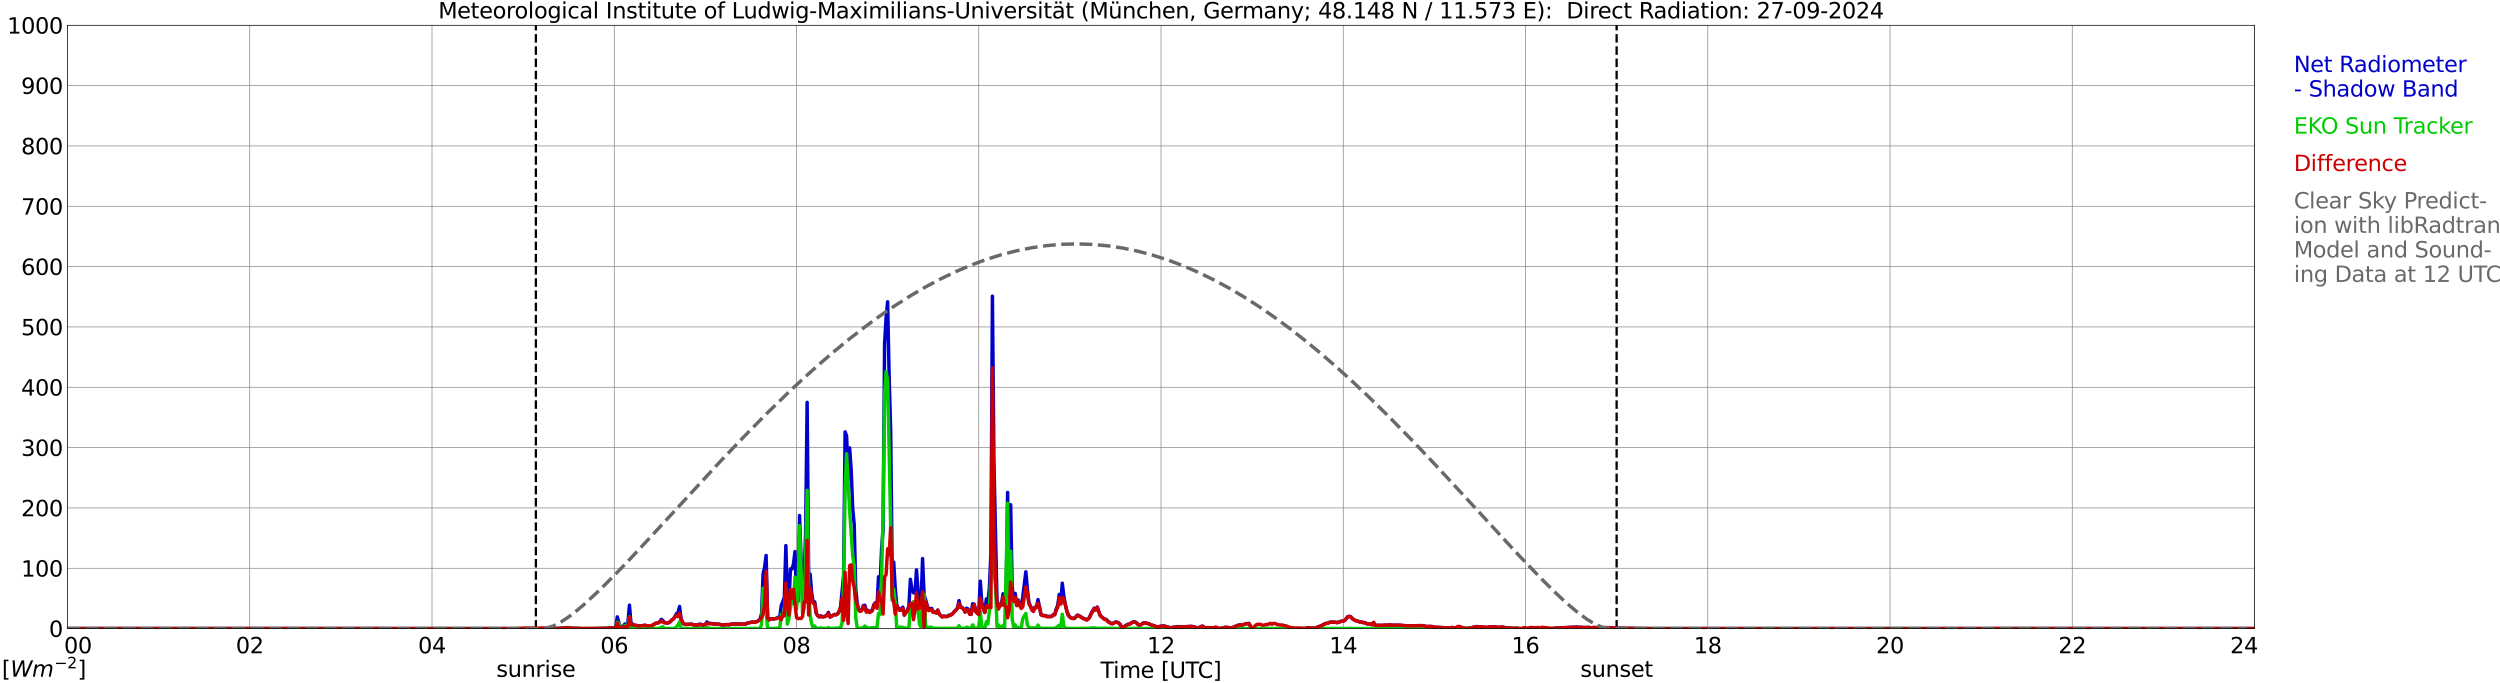 <?xml version="1.0" encoding="utf-8" standalone="no"?>
<!DOCTYPE svg PUBLIC "-//W3C//DTD SVG 1.1//EN"
  "http://www.w3.org/Graphics/SVG/1.1/DTD/svg11.dtd">
<svg xmlns:xlink="http://www.w3.org/1999/xlink" width="1085.4pt" height="296.64pt" viewBox="0 0 1085.4 296.64" xmlns="http://www.w3.org/2000/svg" version="1.1">
 <defs>
  <style type="text/css">*{stroke-linejoin: round; stroke-linecap: butt}</style>
 </defs>
 <g id="figure_1">
  <g id="patch_1">
   <path d="M 0 296.64 
L 1085.4 296.64 
L 1085.4 0 
L 0 0 
z
" style="fill: #ffffff"/>
  </g>
  <g id="axes_1">
   <g id="patch_2">
    <path d="M 29.306 272.909 
L 978.814 272.909 
L 978.814 10.976 
L 29.306 10.976 
z
" style="fill: #ffffff"/>
   </g>
   <g id="patch_3">
    <path d="M 978.814 272.909 
L 978.814 272.909 
L 978.814 10.976 
L 978.814 10.976 
z
" clip-path="url(#pa782505ea1)" style="fill: #d3d3d3; opacity: 0.25; stroke: #d3d3d3; stroke-linejoin: miter"/>
   </g>
   <g id="matplotlib.axis_1">
    <g id="xtick_1">
     <g id="line2d_1">
      <path d="M 29.306 272.909 
L 29.306 10.976 
" clip-path="url(#pa782505ea1)" style="fill: none; stroke: #808080; stroke-width: 0.3; stroke-linecap: square"/>
     </g>
     <g id="line2d_2"/>
     <g id="text_1">
      <!--    00 -->
      <g transform="translate(18.733 283.627) scale(0.095 -0.095)">
       <defs>
        <path id="DejaVuSans-20" transform="scale(0.016)"/>
        <path id="DejaVuSans-30" d="M 2034 4250 
Q 1547 4250 1301 3770 
Q 1056 3291 1056 2328 
Q 1056 1369 1301 889 
Q 1547 409 2034 409 
Q 2525 409 2770 889 
Q 3016 1369 3016 2328 
Q 3016 3291 2770 3770 
Q 2525 4250 2034 4250 
z
M 2034 4750 
Q 2819 4750 3233 4129 
Q 3647 3509 3647 2328 
Q 3647 1150 3233 529 
Q 2819 -91 2034 -91 
Q 1250 -91 836 529 
Q 422 1150 422 2328 
Q 422 3509 836 4129 
Q 1250 4750 2034 4750 
z
" transform="scale(0.016)"/>
       </defs>
       <use xlink:href="#DejaVuSans-20"/>
       <use xlink:href="#DejaVuSans-20" transform="translate(31.787 0)"/>
       <use xlink:href="#DejaVuSans-20" transform="translate(63.574 0)"/>
       <use xlink:href="#DejaVuSans-30" transform="translate(95.361 0)"/>
       <use xlink:href="#DejaVuSans-30" transform="translate(158.984 0)"/>
      </g>
     </g>
    </g>
    <g id="xtick_2">
     <g id="line2d_3">
      <path d="M 108.431 272.909 
L 108.431 10.976 
" clip-path="url(#pa782505ea1)" style="fill: none; stroke: #808080; stroke-width: 0.3; stroke-linecap: square"/>
     </g>
     <g id="line2d_4"/>
     <g id="text_2">
      <!-- 02 -->
      <g transform="translate(102.387 283.627) scale(0.095 -0.095)">
       <defs>
        <path id="DejaVuSans-32" d="M 1228 531 
L 3431 531 
L 3431 0 
L 469 0 
L 469 531 
Q 828 903 1448 1529 
Q 2069 2156 2228 2338 
Q 2531 2678 2651 2914 
Q 2772 3150 2772 3378 
Q 2772 3750 2511 3984 
Q 2250 4219 1831 4219 
Q 1534 4219 1204 4116 
Q 875 4013 500 3803 
L 500 4441 
Q 881 4594 1212 4672 
Q 1544 4750 1819 4750 
Q 2544 4750 2975 4387 
Q 3406 4025 3406 3419 
Q 3406 3131 3298 2873 
Q 3191 2616 2906 2266 
Q 2828 2175 2409 1742 
Q 1991 1309 1228 531 
z
" transform="scale(0.016)"/>
       </defs>
       <use xlink:href="#DejaVuSans-30"/>
       <use xlink:href="#DejaVuSans-32" transform="translate(63.623 0)"/>
      </g>
     </g>
    </g>
    <g id="xtick_3">
     <g id="line2d_5">
      <path d="M 187.557 272.909 
L 187.557 10.976 
" clip-path="url(#pa782505ea1)" style="fill: none; stroke: #808080; stroke-width: 0.3; stroke-linecap: square"/>
     </g>
     <g id="line2d_6"/>
     <g id="text_3">
      <!-- 04 -->
      <g transform="translate(181.513 283.627) scale(0.095 -0.095)">
       <defs>
        <path id="DejaVuSans-34" d="M 2419 4116 
L 825 1625 
L 2419 1625 
L 2419 4116 
z
M 2253 4666 
L 3047 4666 
L 3047 1625 
L 3713 1625 
L 3713 1100 
L 3047 1100 
L 3047 0 
L 2419 0 
L 2419 1100 
L 313 1100 
L 313 1709 
L 2253 4666 
z
" transform="scale(0.016)"/>
       </defs>
       <use xlink:href="#DejaVuSans-30"/>
       <use xlink:href="#DejaVuSans-34" transform="translate(63.623 0)"/>
      </g>
     </g>
    </g>
    <g id="xtick_4">
     <g id="line2d_7">
      <path d="M 266.683 272.909 
L 266.683 10.976 
" clip-path="url(#pa782505ea1)" style="fill: none; stroke: #808080; stroke-width: 0.3; stroke-linecap: square"/>
     </g>
     <g id="line2d_8"/>
     <g id="text_4">
      <!-- 06 -->
      <g transform="translate(260.638 283.627) scale(0.095 -0.095)">
       <defs>
        <path id="DejaVuSans-36" d="M 2113 2584 
Q 1688 2584 1439 2293 
Q 1191 2003 1191 1497 
Q 1191 994 1439 701 
Q 1688 409 2113 409 
Q 2538 409 2786 701 
Q 3034 994 3034 1497 
Q 3034 2003 2786 2293 
Q 2538 2584 2113 2584 
z
M 3366 4563 
L 3366 3988 
Q 3128 4100 2886 4159 
Q 2644 4219 2406 4219 
Q 1781 4219 1451 3797 
Q 1122 3375 1075 2522 
Q 1259 2794 1537 2939 
Q 1816 3084 2150 3084 
Q 2853 3084 3261 2657 
Q 3669 2231 3669 1497 
Q 3669 778 3244 343 
Q 2819 -91 2113 -91 
Q 1303 -91 875 529 
Q 447 1150 447 2328 
Q 447 3434 972 4092 
Q 1497 4750 2381 4750 
Q 2619 4750 2861 4703 
Q 3103 4656 3366 4563 
z
" transform="scale(0.016)"/>
       </defs>
       <use xlink:href="#DejaVuSans-30"/>
       <use xlink:href="#DejaVuSans-36" transform="translate(63.623 0)"/>
      </g>
     </g>
    </g>
    <g id="xtick_5">
     <g id="line2d_9">
      <path d="M 345.808 272.909 
L 345.808 10.976 
" clip-path="url(#pa782505ea1)" style="fill: none; stroke: #808080; stroke-width: 0.3; stroke-linecap: square"/>
     </g>
     <g id="line2d_10"/>
     <g id="text_5">
      <!-- 08 -->
      <g transform="translate(339.764 283.627) scale(0.095 -0.095)">
       <defs>
        <path id="DejaVuSans-38" d="M 2034 2216 
Q 1584 2216 1326 1975 
Q 1069 1734 1069 1313 
Q 1069 891 1326 650 
Q 1584 409 2034 409 
Q 2484 409 2743 651 
Q 3003 894 3003 1313 
Q 3003 1734 2745 1975 
Q 2488 2216 2034 2216 
z
M 1403 2484 
Q 997 2584 770 2862 
Q 544 3141 544 3541 
Q 544 4100 942 4425 
Q 1341 4750 2034 4750 
Q 2731 4750 3128 4425 
Q 3525 4100 3525 3541 
Q 3525 3141 3298 2862 
Q 3072 2584 2669 2484 
Q 3125 2378 3379 2068 
Q 3634 1759 3634 1313 
Q 3634 634 3220 271 
Q 2806 -91 2034 -91 
Q 1263 -91 848 271 
Q 434 634 434 1313 
Q 434 1759 690 2068 
Q 947 2378 1403 2484 
z
M 1172 3481 
Q 1172 3119 1398 2916 
Q 1625 2713 2034 2713 
Q 2441 2713 2670 2916 
Q 2900 3119 2900 3481 
Q 2900 3844 2670 4047 
Q 2441 4250 2034 4250 
Q 1625 4250 1398 4047 
Q 1172 3844 1172 3481 
z
" transform="scale(0.016)"/>
       </defs>
       <use xlink:href="#DejaVuSans-30"/>
       <use xlink:href="#DejaVuSans-38" transform="translate(63.623 0)"/>
      </g>
     </g>
    </g>
    <g id="xtick_6">
     <g id="line2d_11">
      <path d="M 424.934 272.909 
L 424.934 10.976 
" clip-path="url(#pa782505ea1)" style="fill: none; stroke: #808080; stroke-width: 0.3; stroke-linecap: square"/>
     </g>
     <g id="line2d_12"/>
     <g id="text_6">
      <!-- 10 -->
      <g transform="translate(418.89 283.627) scale(0.095 -0.095)">
       <defs>
        <path id="DejaVuSans-31" d="M 794 531 
L 1825 531 
L 1825 4091 
L 703 3866 
L 703 4441 
L 1819 4666 
L 2450 4666 
L 2450 531 
L 3481 531 
L 3481 0 
L 794 0 
L 794 531 
z
" transform="scale(0.016)"/>
       </defs>
       <use xlink:href="#DejaVuSans-31"/>
       <use xlink:href="#DejaVuSans-30" transform="translate(63.623 0)"/>
      </g>
     </g>
    </g>
    <g id="xtick_7">
     <g id="line2d_13">
      <path d="M 504.06 272.909 
L 504.06 10.976 
" clip-path="url(#pa782505ea1)" style="fill: none; stroke: #808080; stroke-width: 0.3; stroke-linecap: square"/>
     </g>
     <g id="line2d_14"/>
     <g id="text_7">
      <!-- 12 -->
      <g transform="translate(498.015 283.627) scale(0.095 -0.095)">
       <use xlink:href="#DejaVuSans-31"/>
       <use xlink:href="#DejaVuSans-32" transform="translate(63.623 0)"/>
      </g>
     </g>
    </g>
    <g id="xtick_8">
     <g id="line2d_15">
      <path d="M 583.185 272.909 
L 583.185 10.976 
" clip-path="url(#pa782505ea1)" style="fill: none; stroke: #808080; stroke-width: 0.3; stroke-linecap: square"/>
     </g>
     <g id="line2d_16"/>
     <g id="text_8">
      <!-- 14 -->
      <g transform="translate(577.141 283.627) scale(0.095 -0.095)">
       <use xlink:href="#DejaVuSans-31"/>
       <use xlink:href="#DejaVuSans-34" transform="translate(63.623 0)"/>
      </g>
     </g>
    </g>
    <g id="xtick_9">
     <g id="line2d_17">
      <path d="M 662.311 272.909 
L 662.311 10.976 
" clip-path="url(#pa782505ea1)" style="fill: none; stroke: #808080; stroke-width: 0.3; stroke-linecap: square"/>
     </g>
     <g id="line2d_18"/>
     <g id="text_9">
      <!-- 16 -->
      <g transform="translate(656.267 283.627) scale(0.095 -0.095)">
       <use xlink:href="#DejaVuSans-31"/>
       <use xlink:href="#DejaVuSans-36" transform="translate(63.623 0)"/>
      </g>
     </g>
    </g>
    <g id="xtick_10">
     <g id="line2d_19">
      <path d="M 741.437 272.909 
L 741.437 10.976 
" clip-path="url(#pa782505ea1)" style="fill: none; stroke: #808080; stroke-width: 0.3; stroke-linecap: square"/>
     </g>
     <g id="line2d_20"/>
     <g id="text_10">
      <!-- 18 -->
      <g transform="translate(735.392 283.627) scale(0.095 -0.095)">
       <use xlink:href="#DejaVuSans-31"/>
       <use xlink:href="#DejaVuSans-38" transform="translate(63.623 0)"/>
      </g>
     </g>
    </g>
    <g id="xtick_11">
     <g id="line2d_21">
      <path d="M 820.562 272.909 
L 820.562 10.976 
" clip-path="url(#pa782505ea1)" style="fill: none; stroke: #808080; stroke-width: 0.3; stroke-linecap: square"/>
     </g>
     <g id="line2d_22"/>
     <g id="text_11">
      <!-- 20 -->
      <g transform="translate(814.518 283.627) scale(0.095 -0.095)">
       <use xlink:href="#DejaVuSans-32"/>
       <use xlink:href="#DejaVuSans-30" transform="translate(63.623 0)"/>
      </g>
     </g>
    </g>
    <g id="xtick_12">
     <g id="line2d_23">
      <path d="M 899.688 272.909 
L 899.688 10.976 
" clip-path="url(#pa782505ea1)" style="fill: none; stroke: #808080; stroke-width: 0.3; stroke-linecap: square"/>
     </g>
     <g id="line2d_24"/>
     <g id="text_12">
      <!-- 22 -->
      <g transform="translate(893.644 283.627) scale(0.095 -0.095)">
       <use xlink:href="#DejaVuSans-32"/>
       <use xlink:href="#DejaVuSans-32" transform="translate(63.623 0)"/>
      </g>
     </g>
    </g>
    <g id="xtick_13">
     <g id="line2d_25">
      <path d="M 978.814 272.909 
L 978.814 10.976 
" clip-path="url(#pa782505ea1)" style="fill: none; stroke: #808080; stroke-width: 0.3; stroke-linecap: square"/>
     </g>
     <g id="line2d_26"/>
     <g id="text_13">
      <!-- 24    -->
      <g transform="translate(968.241 283.627) scale(0.095 -0.095)">
       <use xlink:href="#DejaVuSans-32"/>
       <use xlink:href="#DejaVuSans-34" transform="translate(63.623 0)"/>
       <use xlink:href="#DejaVuSans-20" transform="translate(127.246 0)"/>
       <use xlink:href="#DejaVuSans-20" transform="translate(159.033 0)"/>
       <use xlink:href="#DejaVuSans-20" transform="translate(190.82 0)"/>
      </g>
     </g>
    </g>
    <g id="text_14">
     <!-- Time [UTC] -->
     <g transform="translate(477.806 294.322) scale(0.095 -0.095)">
      <defs>
       <path id="DejaVuSans-54" d="M -19 4666 
L 3928 4666 
L 3928 4134 
L 2272 4134 
L 2272 0 
L 1638 0 
L 1638 4134 
L -19 4134 
L -19 4666 
z
" transform="scale(0.016)"/>
       <path id="DejaVuSans-69" d="M 603 3500 
L 1178 3500 
L 1178 0 
L 603 0 
L 603 3500 
z
M 603 4863 
L 1178 4863 
L 1178 4134 
L 603 4134 
L 603 4863 
z
" transform="scale(0.016)"/>
       <path id="DejaVuSans-6d" d="M 3328 2828 
Q 3544 3216 3844 3400 
Q 4144 3584 4550 3584 
Q 5097 3584 5394 3201 
Q 5691 2819 5691 2113 
L 5691 0 
L 5113 0 
L 5113 2094 
Q 5113 2597 4934 2840 
Q 4756 3084 4391 3084 
Q 3944 3084 3684 2787 
Q 3425 2491 3425 1978 
L 3425 0 
L 2847 0 
L 2847 2094 
Q 2847 2600 2669 2842 
Q 2491 3084 2119 3084 
Q 1678 3084 1418 2786 
Q 1159 2488 1159 1978 
L 1159 0 
L 581 0 
L 581 3500 
L 1159 3500 
L 1159 2956 
Q 1356 3278 1631 3431 
Q 1906 3584 2284 3584 
Q 2666 3584 2933 3390 
Q 3200 3197 3328 2828 
z
" transform="scale(0.016)"/>
       <path id="DejaVuSans-65" d="M 3597 1894 
L 3597 1613 
L 953 1613 
Q 991 1019 1311 708 
Q 1631 397 2203 397 
Q 2534 397 2845 478 
Q 3156 559 3463 722 
L 3463 178 
Q 3153 47 2828 -22 
Q 2503 -91 2169 -91 
Q 1331 -91 842 396 
Q 353 884 353 1716 
Q 353 2575 817 3079 
Q 1281 3584 2069 3584 
Q 2775 3584 3186 3129 
Q 3597 2675 3597 1894 
z
M 3022 2063 
Q 3016 2534 2758 2815 
Q 2500 3097 2075 3097 
Q 1594 3097 1305 2825 
Q 1016 2553 972 2059 
L 3022 2063 
z
" transform="scale(0.016)"/>
       <path id="DejaVuSans-5b" d="M 550 4863 
L 1875 4863 
L 1875 4416 
L 1125 4416 
L 1125 -397 
L 1875 -397 
L 1875 -844 
L 550 -844 
L 550 4863 
z
" transform="scale(0.016)"/>
       <path id="DejaVuSans-55" d="M 556 4666 
L 1191 4666 
L 1191 1831 
Q 1191 1081 1462 751 
Q 1734 422 2344 422 
Q 2950 422 3222 751 
Q 3494 1081 3494 1831 
L 3494 4666 
L 4128 4666 
L 4128 1753 
Q 4128 841 3676 375 
Q 3225 -91 2344 -91 
Q 1459 -91 1007 375 
Q 556 841 556 1753 
L 556 4666 
z
" transform="scale(0.016)"/>
       <path id="DejaVuSans-43" d="M 4122 4306 
L 4122 3641 
Q 3803 3938 3442 4084 
Q 3081 4231 2675 4231 
Q 1875 4231 1450 3742 
Q 1025 3253 1025 2328 
Q 1025 1406 1450 917 
Q 1875 428 2675 428 
Q 3081 428 3442 575 
Q 3803 722 4122 1019 
L 4122 359 
Q 3791 134 3420 21 
Q 3050 -91 2638 -91 
Q 1578 -91 968 557 
Q 359 1206 359 2328 
Q 359 3453 968 4101 
Q 1578 4750 2638 4750 
Q 3056 4750 3426 4639 
Q 3797 4528 4122 4306 
z
" transform="scale(0.016)"/>
       <path id="DejaVuSans-5d" d="M 1947 4863 
L 1947 -844 
L 622 -844 
L 622 -397 
L 1369 -397 
L 1369 4416 
L 622 4416 
L 622 4863 
L 1947 4863 
z
" transform="scale(0.016)"/>
      </defs>
      <use xlink:href="#DejaVuSans-54"/>
      <use xlink:href="#DejaVuSans-69" transform="translate(57.959 0)"/>
      <use xlink:href="#DejaVuSans-6d" transform="translate(85.742 0)"/>
      <use xlink:href="#DejaVuSans-65" transform="translate(183.154 0)"/>
      <use xlink:href="#DejaVuSans-20" transform="translate(244.678 0)"/>
      <use xlink:href="#DejaVuSans-5b" transform="translate(276.465 0)"/>
      <use xlink:href="#DejaVuSans-55" transform="translate(315.479 0)"/>
      <use xlink:href="#DejaVuSans-54" transform="translate(388.672 0)"/>
      <use xlink:href="#DejaVuSans-43" transform="translate(443.881 0)"/>
      <use xlink:href="#DejaVuSans-5d" transform="translate(513.705 0)"/>
     </g>
    </g>
   </g>
   <g id="matplotlib.axis_2">
    <g id="ytick_1">
     <g id="line2d_27">
      <path d="M 29.306 272.909 
L 978.814 272.909 
" clip-path="url(#pa782505ea1)" style="fill: none; stroke: #808080; stroke-width: 0.3; stroke-linecap: square"/>
     </g>
     <g id="line2d_28"/>
     <g id="text_15">
      <!-- 0 -->
      <g transform="translate(21.261 276.518) scale(0.095 -0.095)">
       <use xlink:href="#DejaVuSans-30"/>
      </g>
     </g>
    </g>
    <g id="ytick_2">
     <g id="line2d_29">
      <path d="M 29.306 246.715 
L 978.814 246.715 
" clip-path="url(#pa782505ea1)" style="fill: none; stroke: #808080; stroke-width: 0.3; stroke-linecap: square"/>
     </g>
     <g id="line2d_30"/>
     <g id="text_16">
      <!-- 100 -->
      <g transform="translate(9.173 250.325) scale(0.095 -0.095)">
       <use xlink:href="#DejaVuSans-31"/>
       <use xlink:href="#DejaVuSans-30" transform="translate(63.623 0)"/>
       <use xlink:href="#DejaVuSans-30" transform="translate(127.246 0)"/>
      </g>
     </g>
    </g>
    <g id="ytick_3">
     <g id="line2d_31">
      <path d="M 29.306 220.522 
L 978.814 220.522 
" clip-path="url(#pa782505ea1)" style="fill: none; stroke: #808080; stroke-width: 0.3; stroke-linecap: square"/>
     </g>
     <g id="line2d_32"/>
     <g id="text_17">
      <!-- 200 -->
      <g transform="translate(9.173 224.131) scale(0.095 -0.095)">
       <use xlink:href="#DejaVuSans-32"/>
       <use xlink:href="#DejaVuSans-30" transform="translate(63.623 0)"/>
       <use xlink:href="#DejaVuSans-30" transform="translate(127.246 0)"/>
      </g>
     </g>
    </g>
    <g id="ytick_4">
     <g id="line2d_33">
      <path d="M 29.306 194.329 
L 978.814 194.329 
" clip-path="url(#pa782505ea1)" style="fill: none; stroke: #808080; stroke-width: 0.3; stroke-linecap: square"/>
     </g>
     <g id="line2d_34"/>
     <g id="text_18">
      <!-- 300 -->
      <g transform="translate(9.173 197.938) scale(0.095 -0.095)">
       <defs>
        <path id="DejaVuSans-33" d="M 2597 2516 
Q 3050 2419 3304 2112 
Q 3559 1806 3559 1356 
Q 3559 666 3084 287 
Q 2609 -91 1734 -91 
Q 1441 -91 1130 -33 
Q 819 25 488 141 
L 488 750 
Q 750 597 1062 519 
Q 1375 441 1716 441 
Q 2309 441 2620 675 
Q 2931 909 2931 1356 
Q 2931 1769 2642 2001 
Q 2353 2234 1838 2234 
L 1294 2234 
L 1294 2753 
L 1863 2753 
Q 2328 2753 2575 2939 
Q 2822 3125 2822 3475 
Q 2822 3834 2567 4026 
Q 2313 4219 1838 4219 
Q 1578 4219 1281 4162 
Q 984 4106 628 3988 
L 628 4550 
Q 988 4650 1302 4700 
Q 1616 4750 1894 4750 
Q 2613 4750 3031 4423 
Q 3450 4097 3450 3541 
Q 3450 3153 3228 2886 
Q 3006 2619 2597 2516 
z
" transform="scale(0.016)"/>
       </defs>
       <use xlink:href="#DejaVuSans-33"/>
       <use xlink:href="#DejaVuSans-30" transform="translate(63.623 0)"/>
       <use xlink:href="#DejaVuSans-30" transform="translate(127.246 0)"/>
      </g>
     </g>
    </g>
    <g id="ytick_5">
     <g id="line2d_35">
      <path d="M 29.306 168.136 
L 978.814 168.136 
" clip-path="url(#pa782505ea1)" style="fill: none; stroke: #808080; stroke-width: 0.3; stroke-linecap: square"/>
     </g>
     <g id="line2d_36"/>
     <g id="text_19">
      <!-- 400 -->
      <g transform="translate(9.173 171.745) scale(0.095 -0.095)">
       <use xlink:href="#DejaVuSans-34"/>
       <use xlink:href="#DejaVuSans-30" transform="translate(63.623 0)"/>
       <use xlink:href="#DejaVuSans-30" transform="translate(127.246 0)"/>
      </g>
     </g>
    </g>
    <g id="ytick_6">
     <g id="line2d_37">
      <path d="M 29.306 141.942 
L 978.814 141.942 
" clip-path="url(#pa782505ea1)" style="fill: none; stroke: #808080; stroke-width: 0.3; stroke-linecap: square"/>
     </g>
     <g id="line2d_38"/>
     <g id="text_20">
      <!-- 500 -->
      <g transform="translate(9.173 145.551) scale(0.095 -0.095)">
       <defs>
        <path id="DejaVuSans-35" d="M 691 4666 
L 3169 4666 
L 3169 4134 
L 1269 4134 
L 1269 2991 
Q 1406 3038 1543 3061 
Q 1681 3084 1819 3084 
Q 2600 3084 3056 2656 
Q 3513 2228 3513 1497 
Q 3513 744 3044 326 
Q 2575 -91 1722 -91 
Q 1428 -91 1123 -41 
Q 819 9 494 109 
L 494 744 
Q 775 591 1075 516 
Q 1375 441 1709 441 
Q 2250 441 2565 725 
Q 2881 1009 2881 1497 
Q 2881 1984 2565 2268 
Q 2250 2553 1709 2553 
Q 1456 2553 1204 2497 
Q 953 2441 691 2322 
L 691 4666 
z
" transform="scale(0.016)"/>
       </defs>
       <use xlink:href="#DejaVuSans-35"/>
       <use xlink:href="#DejaVuSans-30" transform="translate(63.623 0)"/>
       <use xlink:href="#DejaVuSans-30" transform="translate(127.246 0)"/>
      </g>
     </g>
    </g>
    <g id="ytick_7">
     <g id="line2d_39">
      <path d="M 29.306 115.749 
L 978.814 115.749 
" clip-path="url(#pa782505ea1)" style="fill: none; stroke: #808080; stroke-width: 0.3; stroke-linecap: square"/>
     </g>
     <g id="line2d_40"/>
     <g id="text_21">
      <!-- 600 -->
      <g transform="translate(9.173 119.358) scale(0.095 -0.095)">
       <use xlink:href="#DejaVuSans-36"/>
       <use xlink:href="#DejaVuSans-30" transform="translate(63.623 0)"/>
       <use xlink:href="#DejaVuSans-30" transform="translate(127.246 0)"/>
      </g>
     </g>
    </g>
    <g id="ytick_8">
     <g id="line2d_41">
      <path d="M 29.306 89.556 
L 978.814 89.556 
" clip-path="url(#pa782505ea1)" style="fill: none; stroke: #808080; stroke-width: 0.3; stroke-linecap: square"/>
     </g>
     <g id="line2d_42"/>
     <g id="text_22">
      <!-- 700 -->
      <g transform="translate(9.173 93.165) scale(0.095 -0.095)">
       <defs>
        <path id="DejaVuSans-37" d="M 525 4666 
L 3525 4666 
L 3525 4397 
L 1831 0 
L 1172 0 
L 2766 4134 
L 525 4134 
L 525 4666 
z
" transform="scale(0.016)"/>
       </defs>
       <use xlink:href="#DejaVuSans-37"/>
       <use xlink:href="#DejaVuSans-30" transform="translate(63.623 0)"/>
       <use xlink:href="#DejaVuSans-30" transform="translate(127.246 0)"/>
      </g>
     </g>
    </g>
    <g id="ytick_9">
     <g id="line2d_43">
      <path d="M 29.306 63.362 
L 978.814 63.362 
" clip-path="url(#pa782505ea1)" style="fill: none; stroke: #808080; stroke-width: 0.3; stroke-linecap: square"/>
     </g>
     <g id="line2d_44"/>
     <g id="text_23">
      <!-- 800 -->
      <g transform="translate(9.173 66.972) scale(0.095 -0.095)">
       <use xlink:href="#DejaVuSans-38"/>
       <use xlink:href="#DejaVuSans-30" transform="translate(63.623 0)"/>
       <use xlink:href="#DejaVuSans-30" transform="translate(127.246 0)"/>
      </g>
     </g>
    </g>
    <g id="ytick_10">
     <g id="line2d_45">
      <path d="M 29.306 37.169 
L 978.814 37.169 
" clip-path="url(#pa782505ea1)" style="fill: none; stroke: #808080; stroke-width: 0.3; stroke-linecap: square"/>
     </g>
     <g id="line2d_46"/>
     <g id="text_24">
      <!-- 900 -->
      <g transform="translate(9.173 40.778) scale(0.095 -0.095)">
       <defs>
        <path id="DejaVuSans-39" d="M 703 97 
L 703 672 
Q 941 559 1184 500 
Q 1428 441 1663 441 
Q 2288 441 2617 861 
Q 2947 1281 2994 2138 
Q 2813 1869 2534 1725 
Q 2256 1581 1919 1581 
Q 1219 1581 811 2004 
Q 403 2428 403 3163 
Q 403 3881 828 4315 
Q 1253 4750 1959 4750 
Q 2769 4750 3195 4129 
Q 3622 3509 3622 2328 
Q 3622 1225 3098 567 
Q 2575 -91 1691 -91 
Q 1453 -91 1209 -44 
Q 966 3 703 97 
z
M 1959 2075 
Q 2384 2075 2632 2365 
Q 2881 2656 2881 3163 
Q 2881 3666 2632 3958 
Q 2384 4250 1959 4250 
Q 1534 4250 1286 3958 
Q 1038 3666 1038 3163 
Q 1038 2656 1286 2365 
Q 1534 2075 1959 2075 
z
" transform="scale(0.016)"/>
       </defs>
       <use xlink:href="#DejaVuSans-39"/>
       <use xlink:href="#DejaVuSans-30" transform="translate(63.623 0)"/>
       <use xlink:href="#DejaVuSans-30" transform="translate(127.246 0)"/>
      </g>
     </g>
    </g>
    <g id="ytick_11">
     <g id="line2d_47">
      <path d="M 29.306 10.976 
L 978.814 10.976 
" clip-path="url(#pa782505ea1)" style="fill: none; stroke: #808080; stroke-width: 0.3; stroke-linecap: square"/>
     </g>
     <g id="line2d_48"/>
     <g id="text_25">
      <!-- 1000 -->
      <g transform="translate(3.128 14.585) scale(0.095 -0.095)">
       <use xlink:href="#DejaVuSans-31"/>
       <use xlink:href="#DejaVuSans-30" transform="translate(63.623 0)"/>
       <use xlink:href="#DejaVuSans-30" transform="translate(127.246 0)"/>
       <use xlink:href="#DejaVuSans-30" transform="translate(190.869 0)"/>
      </g>
     </g>
    </g>
   </g>
   <g id="line2d_49">
    <path d="M 232.659 272.909 
L 232.659 10.976 
" clip-path="url(#pa782505ea1)" style="fill: none; stroke-dasharray: 3.7,1.6; stroke-dashoffset: 0; stroke: #000000"/>
   </g>
   <g id="line2d_50">
    <path d="M 701.874 272.909 
L 701.874 10.976 
" clip-path="url(#pa782505ea1)" style="fill: none; stroke-dasharray: 3.7,1.6; stroke-dashoffset: 0; stroke: #000000"/>
   </g>
   <g id="line2d_51">
    <path d="M 29.306 272.909 
L 224.482 272.909 
L 225.142 273.058 
L 226.461 273.058 
L 229.098 273.168 
L 230.417 273.129 
L 231.736 273.124 
L 234.373 273.042 
L 235.033 273.155 
L 237.67 273.171 
L 239.648 273.121 
L 240.308 272.945 
L 242.286 272.843 
L 243.604 272.759 
L 244.923 272.655 
L 246.901 272.602 
L 248.22 272.689 
L 248.88 272.809 
L 250.858 272.791 
L 254.155 273.016 
L 262.726 272.791 
L 265.364 272.574 
L 266.683 272.673 
L 267.342 272.298 
L 268.002 267.827 
L 268.661 270.31 
L 269.32 271.948 
L 269.98 272.291 
L 270.639 271.874 
L 271.298 270.879 
L 271.958 271.523 
L 272.617 270.282 
L 273.277 262.741 
L 273.936 270.465 
L 275.255 271.439 
L 276.573 271.591 
L 277.233 271.775 
L 277.892 271.675 
L 278.552 271.788 
L 279.87 271.455 
L 281.189 271.751 
L 282.508 271.641 
L 283.167 271.549 
L 284.486 270.682 
L 285.805 270.363 
L 286.464 269.844 
L 287.124 268.878 
L 287.783 269.381 
L 288.442 270.253 
L 289.761 270.533 
L 290.42 270.284 
L 291.08 269.831 
L 291.739 269.113 
L 292.399 268.637 
L 293.058 267.662 
L 293.717 266.34 
L 294.377 266.041 
L 295.036 263.309 
L 295.696 268.637 
L 296.355 270.156 
L 297.014 270.931 
L 297.674 271.101 
L 300.311 270.952 
L 300.971 271.214 
L 301.63 271.35 
L 302.289 271.316 
L 302.949 271.397 
L 303.608 270.97 
L 304.267 270.991 
L 304.927 271.335 
L 305.586 271.353 
L 306.246 271.078 
L 306.905 270.025 
L 307.564 270.541 
L 309.543 270.811 
L 310.202 270.834 
L 310.861 271.012 
L 311.521 270.889 
L 312.839 271.167 
L 313.499 271.34 
L 314.158 271.35 
L 315.477 271.151 
L 316.136 271.227 
L 316.796 271.154 
L 317.455 270.963 
L 318.774 270.95 
L 319.433 270.709 
L 320.093 270.902 
L 323.39 270.989 
L 324.049 270.795 
L 324.708 270.449 
L 326.686 270.08 
L 327.346 270.159 
L 328.665 269.857 
L 329.983 268.87 
L 330.643 266.41 
L 331.302 249.193 
L 331.961 246.226 
L 332.621 241.147 
L 333.28 268.152 
L 333.94 269.09 
L 334.599 268.645 
L 335.918 268.692 
L 337.236 268.409 
L 337.896 267.966 
L 338.555 267.927 
L 339.215 262.78 
L 339.874 261.227 
L 340.533 259.33 
L 341.193 236.872 
L 341.852 260.137 
L 342.512 262.631 
L 343.171 247.019 
L 343.83 247.046 
L 344.49 244.882 
L 345.149 239.455 
L 345.808 259.718 
L 346.468 261.101 
L 347.127 223.828 
L 348.446 260.967 
L 349.105 252.512 
L 349.765 230.986 
L 350.424 174.673 
L 351.083 248.829 
L 351.743 249.316 
L 352.402 257.601 
L 353.062 261.599 
L 353.721 261.326 
L 354.38 266.198 
L 355.04 267.259 
L 355.699 267.793 
L 356.359 267.356 
L 357.018 267.743 
L 357.677 267.691 
L 358.337 267.458 
L 358.996 267.099 
L 359.655 265.855 
L 360.315 267.848 
L 360.974 267.581 
L 362.293 266.756 
L 362.952 266.913 
L 363.612 266.536 
L 364.271 265.583 
L 364.93 263.537 
L 366.249 250.018 
L 366.909 187.5 
L 367.568 189.284 
L 368.227 208.224 
L 368.887 194.462 
L 369.546 204.02 
L 370.206 220.658 
L 370.865 227.738 
L 371.524 255.608 
L 372.184 262.219 
L 372.843 264.805 
L 373.502 265.365 
L 374.162 264.76 
L 374.821 262.913 
L 375.481 262.806 
L 376.14 265.289 
L 376.799 264.967 
L 377.459 265.622 
L 378.118 265.365 
L 378.777 264.689 
L 379.437 262.411 
L 380.096 261.643 
L 380.756 263.492 
L 381.415 250.427 
L 382.074 254.453 
L 382.734 238.504 
L 383.393 229.928 
L 384.053 149.24 
L 384.712 137.743 
L 385.371 131.041 
L 386.031 163.46 
L 386.69 186.927 
L 387.349 246.928 
L 388.009 244.083 
L 388.668 255.176 
L 389.328 262.636 
L 389.987 263.985 
L 390.646 264.336 
L 391.306 264.414 
L 391.965 263.623 
L 392.624 266.882 
L 393.284 265.816 
L 393.943 265.032 
L 394.603 263.168 
L 395.262 251.509 
L 395.921 255.849 
L 396.581 257.345 
L 397.24 257.499 
L 397.899 247.425 
L 398.559 256.197 
L 399.218 262.266 
L 399.878 262.356 
L 400.537 242.519 
L 401.196 258.246 
L 403.175 264.881 
L 403.834 264.294 
L 404.493 264.134 
L 405.153 265.719 
L 405.812 265.643 
L 406.471 266.057 
L 407.131 264.844 
L 407.79 266.575 
L 409.109 267.791 
L 409.768 267.471 
L 410.428 267.636 
L 411.087 267.581 
L 411.746 267.238 
L 413.065 266.816 
L 413.725 266.261 
L 414.384 265.428 
L 415.043 264.818 
L 415.703 263.94 
L 416.362 260.76 
L 417.022 263.639 
L 417.681 263.663 
L 418.34 264.425 
L 419 265.669 
L 419.659 264.079 
L 420.318 264.404 
L 420.978 266.523 
L 421.637 266.601 
L 422.297 262.112 
L 422.956 262.301 
L 423.615 265.365 
L 424.275 266.133 
L 424.934 266.143 
L 425.593 252.303 
L 426.253 261.523 
L 426.912 264.158 
L 427.572 265.805 
L 428.231 260.019 
L 428.89 261.672 
L 429.55 255.137 
L 430.209 240.151 
L 430.869 128.571 
L 431.528 200.453 
L 432.847 260.716 
L 433.506 262.843 
L 434.165 262.746 
L 434.825 261.929 
L 435.484 257.798 
L 436.144 262.777 
L 436.803 259.265 
L 437.462 213.793 
L 438.122 256.59 
L 438.781 219.142 
L 439.44 254.804 
L 440.1 260.341 
L 440.759 257.654 
L 441.419 262.79 
L 442.078 260.509 
L 442.737 262.56 
L 443.397 263.739 
L 444.056 259.06 
L 445.375 248.243 
L 446.034 255.577 
L 446.694 261.549 
L 448.012 264.516 
L 448.672 265.177 
L 449.331 263.644 
L 449.991 263.697 
L 450.65 260.32 
L 451.969 266.793 
L 452.628 267.157 
L 453.947 267.288 
L 454.606 267.644 
L 456.584 267.581 
L 457.244 266.895 
L 457.903 266.819 
L 458.563 264.417 
L 459.222 262.817 
L 459.881 258.06 
L 460.541 261.884 
L 461.2 253.196 
L 461.859 258.691 
L 462.519 262.458 
L 463.178 265.224 
L 463.838 267.123 
L 464.497 267.88 
L 465.156 268.286 
L 465.816 268.472 
L 466.475 268.411 
L 467.794 267.039 
L 468.453 267.28 
L 470.431 268.524 
L 471.091 268.668 
L 471.75 269.098 
L 472.409 268.789 
L 473.069 267.919 
L 473.728 266.371 
L 475.047 264.048 
L 475.706 264.663 
L 476.366 263.563 
L 477.685 267.241 
L 479.003 268.383 
L 479.663 268.815 
L 480.322 268.925 
L 480.981 269.724 
L 481.641 270.088 
L 482.3 270.591 
L 482.96 270.753 
L 484.278 270.098 
L 484.938 270.083 
L 485.597 270.389 
L 486.256 270.947 
L 486.916 272.071 
L 487.575 272.346 
L 489.553 271.06 
L 490.213 270.999 
L 491.532 270.255 
L 492.191 269.962 
L 492.85 270.059 
L 493.51 270.444 
L 494.169 271.18 
L 494.828 271.321 
L 495.488 271.133 
L 496.147 270.593 
L 496.807 270.355 
L 498.785 270.829 
L 499.444 271.193 
L 502.082 272.06 
L 502.741 272.115 
L 504.719 271.769 
L 505.379 271.756 
L 508.016 272.539 
L 509.994 272.254 
L 510.654 272.243 
L 511.313 272.021 
L 512.632 272.175 
L 517.247 271.94 
L 518.566 272.147 
L 519.226 272.508 
L 519.885 272.545 
L 520.544 272.469 
L 521.863 271.83 
L 522.522 271.979 
L 523.182 272.938 
L 523.841 273.226 
L 527.138 273.181 
L 527.797 273.524 
L 529.116 273.042 
L 529.776 272.987 
L 530.435 272.697 
L 531.094 272.634 
L 531.754 272.395 
L 532.413 272.351 
L 533.732 272.513 
L 535.051 272.498 
L 536.369 271.976 
L 537.029 271.62 
L 538.348 271.293 
L 539.007 271.405 
L 539.666 271.266 
L 540.985 270.779 
L 542.304 270.711 
L 542.963 272.042 
L 543.623 273.058 
L 544.282 273.454 
L 545.601 274.525 
L 546.26 274.69 
L 546.919 274.716 
L 548.238 274.31 
L 548.898 274.302 
L 549.557 274.58 
L 550.216 274.52 
L 551.535 275.065 
L 552.195 274.703 
L 552.854 275.096 
L 553.513 275.01 
L 554.832 274.525 
L 556.151 274.342 
L 556.81 274.37 
L 557.47 274.048 
L 558.129 274.085 
L 558.788 273.849 
L 559.448 273.49 
L 560.766 273.278 
L 562.745 273.168 
L 565.382 273.108 
L 566.701 272.89 
L 567.36 272.579 
L 568.679 272.542 
L 569.338 272.754 
L 571.317 272.574 
L 572.635 272.031 
L 573.295 271.814 
L 575.273 270.819 
L 575.932 270.62 
L 576.592 270.554 
L 577.251 270.172 
L 579.229 270.077 
L 580.548 270.31 
L 582.526 269.661 
L 583.185 269.614 
L 583.845 269.336 
L 585.164 267.743 
L 585.823 267.568 
L 586.482 267.778 
L 587.142 268.587 
L 588.46 269.388 
L 589.779 269.792 
L 590.439 270.054 
L 591.098 270.062 
L 591.757 270.279 
L 592.417 270.324 
L 593.736 270.881 
L 594.395 270.834 
L 595.054 270.936 
L 595.714 271.211 
L 596.373 270.229 
L 597.032 271.497 
L 598.351 271.473 
L 600.329 271.526 
L 600.989 271.384 
L 602.307 271.46 
L 603.626 271.259 
L 604.286 271.458 
L 607.582 271.424 
L 610.879 271.73 
L 613.517 271.662 
L 617.473 271.631 
L 618.792 271.864 
L 619.451 272.042 
L 620.77 271.953 
L 622.089 272.065 
L 622.748 272.304 
L 628.683 272.594 
L 630.661 272.44 
L 631.32 272.584 
L 631.98 273.04 
L 632.639 273.718 
L 633.298 273.839 
L 633.958 273.705 
L 635.276 273.184 
L 635.936 273.158 
L 636.595 272.87 
L 639.233 272.505 
L 639.892 272.243 
L 641.211 272.026 
L 641.87 272.139 
L 643.189 272.157 
L 645.167 272.471 
L 646.486 272.236 
L 647.145 272.12 
L 647.805 272.204 
L 648.464 272.081 
L 649.123 272.12 
L 650.442 272.424 
L 652.42 272.228 
L 653.739 272.581 
L 655.717 272.715 
L 657.695 272.799 
L 658.355 272.71 
L 660.333 273.035 
L 660.992 272.911 
L 661.652 273.359 
L 663.63 273.113 
L 664.289 273.375 
L 666.927 273.276 
L 667.586 273.406 
L 668.246 273.176 
L 669.564 273.456 
L 674.18 272.851 
L 675.499 272.657 
L 676.158 272.699 
L 677.477 272.576 
L 678.796 272.545 
L 681.433 272.393 
L 684.73 272.27 
L 685.389 272.372 
L 686.049 272.34 
L 687.368 272.453 
L 690.005 272.422 
L 690.664 272.555 
L 691.983 272.456 
L 693.302 272.495 
L 693.961 272.435 
L 696.599 272.55 
L 697.258 272.479 
L 699.236 272.581 
L 701.874 272.762 
L 703.852 272.762 
L 716.38 272.909 
L 978.154 272.909 
L 978.154 272.909 
" clip-path="url(#pa782505ea1)" style="fill: none; stroke: #0000cc; stroke-width: 1.5; stroke-linecap: square"/>
   </g>
   <g id="line2d_52">
    <path d="M 28.646 272.92 
L 182.282 272.913 
L 202.723 272.915 
L 262.726 272.901 
L 264.045 272.824 
L 265.364 272.863 
L 266.683 272.878 
L 267.342 272.68 
L 268.002 270.158 
L 268.661 270.708 
L 269.32 272.494 
L 269.98 272.815 
L 270.639 272.536 
L 271.298 271.596 
L 271.958 272.578 
L 272.617 270.959 
L 273.277 267.752 
L 273.936 272.121 
L 274.595 272.739 
L 275.255 272.889 
L 281.189 272.898 
L 285.805 272.84 
L 286.464 272.716 
L 287.124 272.308 
L 287.783 272.135 
L 288.442 272.773 
L 289.761 272.902 
L 292.399 272.874 
L 293.058 272.755 
L 293.717 272.139 
L 294.377 271.257 
L 295.036 269.998 
L 295.696 272.659 
L 296.355 272.863 
L 298.992 272.883 
L 300.971 272.875 
L 302.949 272.867 
L 303.608 272.65 
L 304.927 272.886 
L 306.246 272.828 
L 306.905 272.38 
L 308.224 272.824 
L 310.202 272.892 
L 318.774 272.877 
L 319.433 272.756 
L 320.093 272.888 
L 328.665 272.883 
L 329.983 272.846 
L 330.643 271.125 
L 331.302 255.391 
L 331.961 256.848 
L 332.621 266.061 
L 333.28 272.8 
L 335.258 272.887 
L 336.577 272.888 
L 337.236 272.733 
L 337.896 272.719 
L 338.555 272.462 
L 339.215 266.673 
L 339.874 267.621 
L 340.533 264.944 
L 341.193 256.619 
L 341.852 270.959 
L 342.512 268.544 
L 343.171 263.887 
L 343.83 260.371 
L 344.49 261.91 
L 345.149 250.622 
L 345.808 264.542 
L 346.468 256.78 
L 347.127 228.244 
L 348.446 266.212 
L 349.105 264.021 
L 349.765 242.501 
L 350.424 212.928 
L 351.083 254.747 
L 351.743 267.161 
L 352.402 270.816 
L 353.062 272.607 
L 353.721 271.791 
L 354.38 272.814 
L 355.699 272.855 
L 356.359 272.607 
L 357.018 272.777 
L 358.996 272.819 
L 359.655 272.484 
L 360.315 272.877 
L 364.93 272.621 
L 365.59 270.41 
L 366.249 253.613 
L 366.909 211.898 
L 367.568 197.002 
L 368.887 221.81 
L 370.206 241.276 
L 370.865 245.537 
L 371.524 268.099 
L 372.184 272.722 
L 373.502 272.793 
L 374.162 272.596 
L 374.821 272.604 
L 375.481 271.79 
L 376.14 272.422 
L 376.799 272.656 
L 377.459 272.597 
L 378.118 272.652 
L 378.777 272.464 
L 380.096 272.569 
L 380.756 272.303 
L 381.415 266.331 
L 382.074 266.868 
L 382.734 251.065 
L 383.393 223.603 
L 384.053 171.602 
L 384.712 161.222 
L 385.371 165.678 
L 386.031 195.492 
L 387.349 260.662 
L 388.009 255.707 
L 388.668 261.455 
L 389.328 272.635 
L 389.987 272.769 
L 390.646 272.224 
L 391.306 272.468 
L 391.965 272.343 
L 392.624 272.663 
L 393.284 272.707 
L 393.943 272.605 
L 394.603 272.641 
L 395.262 262.537 
L 395.921 266.849 
L 396.581 261.227 
L 397.24 265.241 
L 397.899 262.937 
L 398.559 264.689 
L 399.218 271.091 
L 399.878 272.216 
L 400.537 258.51 
L 401.196 258.013 
L 401.856 271.916 
L 402.515 272.229 
L 403.175 272.695 
L 403.834 272.274 
L 404.493 272.419 
L 405.153 272.752 
L 408.45 272.835 
L 411.746 272.774 
L 414.384 272.848 
L 415.043 272.742 
L 415.703 272.758 
L 416.362 271.661 
L 417.022 272.818 
L 418.34 272.808 
L 419 272.828 
L 419.659 272.314 
L 420.318 272.487 
L 420.978 272.777 
L 421.637 272.748 
L 422.297 271.295 
L 422.956 272.683 
L 424.275 272.785 
L 424.934 272.15 
L 425.593 265.59 
L 426.253 272.08 
L 426.912 272.658 
L 427.572 272.774 
L 428.231 269.942 
L 428.89 270.88 
L 429.55 265.23 
L 430.209 249.187 
L 430.869 241.856 
L 432.187 253.369 
L 432.847 271.953 
L 433.506 271.312 
L 434.165 272.646 
L 435.484 271.57 
L 436.144 272.733 
L 436.803 249.805 
L 437.462 218.466 
L 438.122 264.489 
L 438.781 239.274 
L 439.44 268.661 
L 440.1 272.17 
L 440.759 271.297 
L 441.419 272.753 
L 442.078 272.508 
L 443.397 272.48 
L 444.056 268.495 
L 445.375 266.345 
L 446.034 271.327 
L 446.694 272.362 
L 447.353 272.72 
L 448.012 272.53 
L 449.991 272.762 
L 450.65 271.389 
L 451.309 272.645 
L 452.628 272.793 
L 457.903 272.774 
L 458.563 272.455 
L 459.881 271.48 
L 460.541 272.499 
L 461.2 266.676 
L 461.859 271.796 
L 462.519 272.706 
L 463.838 272.857 
L 470.431 272.808 
L 473.069 272.79 
L 473.728 272.748 
L 474.388 272.538 
L 475.047 272.693 
L 475.706 272.659 
L 476.366 272.79 
L 480.322 272.768 
L 482.3 272.779 
L 484.938 272.84 
L 491.532 272.81 
L 493.51 272.829 
L 496.807 272.854 
L 517.247 272.881 
L 526.479 272.83 
L 542.304 272.878 
L 544.282 272.822 
L 554.173 272.817 
L 560.766 272.87 
L 585.164 272.861 
L 585.823 272.775 
L 587.801 272.881 
L 706.49 272.909 
L 978.154 272.93 
L 978.154 272.93 
" clip-path="url(#pa782505ea1)" style="fill: none; stroke: #00cc00; stroke-width: 1.5; stroke-linecap: square"/>
   </g>
   <g id="line2d_53">
    <path d="M 29.306 272.897 
L 33.921 272.89 
L 43.153 272.894 
L 51.725 272.885 
L 60.297 272.885 
L 96.563 272.894 
L 115.025 272.886 
L 124.257 272.888 
L 224.482 272.906 
L 225.142 272.762 
L 226.461 272.762 
L 229.098 272.651 
L 230.417 272.69 
L 231.736 272.694 
L 234.373 272.775 
L 235.033 272.663 
L 237.67 272.647 
L 239.648 272.696 
L 240.308 272.871 
L 242.945 272.824 
L 246.242 272.504 
L 248.88 272.811 
L 250.858 272.794 
L 252.176 272.888 
L 254.814 272.808 
L 258.111 272.847 
L 259.43 272.826 
L 263.386 272.785 
L 264.705 272.633 
L 266.023 272.641 
L 266.683 272.704 
L 267.342 272.527 
L 268.002 270.578 
L 268.661 272.512 
L 269.32 272.362 
L 269.98 272.384 
L 271.298 272.192 
L 271.958 271.854 
L 272.617 272.232 
L 273.277 267.898 
L 273.936 271.253 
L 274.595 271.138 
L 275.255 271.46 
L 275.914 271.468 
L 277.233 271.784 
L 277.892 271.683 
L 278.552 271.796 
L 279.87 271.466 
L 281.189 271.762 
L 283.167 271.56 
L 284.486 270.699 
L 285.805 270.432 
L 286.464 270.037 
L 287.124 269.479 
L 287.783 270.154 
L 288.442 270.389 
L 289.102 270.396 
L 289.761 270.54 
L 290.42 270.288 
L 291.08 269.832 
L 291.739 269.114 
L 292.399 268.671 
L 293.717 267.109 
L 294.377 267.692 
L 295.036 266.219 
L 295.696 268.887 
L 296.355 270.202 
L 297.014 270.945 
L 297.674 271.117 
L 299.652 271.038 
L 300.311 271.055 
L 301.63 271.386 
L 302.289 271.347 
L 302.949 271.439 
L 304.267 271.106 
L 304.927 271.357 
L 305.586 271.397 
L 306.246 271.158 
L 306.905 270.554 
L 307.564 270.868 
L 308.224 270.744 
L 310.861 271.026 
L 311.521 270.899 
L 312.839 271.18 
L 313.499 271.356 
L 314.158 271.365 
L 315.477 271.164 
L 316.136 271.245 
L 316.796 271.168 
L 317.455 270.976 
L 318.774 270.981 
L 319.433 270.862 
L 320.752 270.947 
L 322.071 270.905 
L 323.39 271.008 
L 324.049 270.812 
L 324.708 270.468 
L 326.686 270.098 
L 327.346 270.178 
L 328.665 269.883 
L 329.324 269.479 
L 329.983 268.932 
L 330.643 268.194 
L 331.302 266.711 
L 331.961 262.287 
L 332.621 247.995 
L 333.28 268.26 
L 333.94 269.135 
L 334.599 268.668 
L 335.918 268.708 
L 336.577 268.582 
L 337.236 268.584 
L 337.896 268.156 
L 338.555 268.374 
L 339.215 269.016 
L 339.874 266.514 
L 340.533 267.295 
L 341.193 253.162 
L 341.852 262.087 
L 342.512 266.996 
L 343.171 256.041 
L 343.83 259.584 
L 344.49 255.881 
L 345.808 268.084 
L 346.468 268.588 
L 347.127 268.492 
L 347.787 268.54 
L 348.446 267.664 
L 349.105 261.4 
L 349.765 261.394 
L 350.424 234.654 
L 351.083 266.991 
L 351.743 255.064 
L 352.402 259.694 
L 353.062 261.901 
L 353.721 262.444 
L 354.38 266.293 
L 355.04 267.353 
L 355.699 267.847 
L 356.359 267.657 
L 357.018 267.875 
L 357.677 267.807 
L 358.337 267.62 
L 358.996 267.189 
L 359.655 266.28 
L 360.315 267.88 
L 360.974 267.637 
L 362.293 266.8 
L 362.952 266.969 
L 363.612 266.625 
L 364.271 265.687 
L 364.93 263.824 
L 365.59 259.675 
L 366.249 269.314 
L 366.909 248.511 
L 367.568 265.191 
L 368.227 270.684 
L 368.887 245.562 
L 369.546 245.194 
L 370.206 252.291 
L 370.865 255.11 
L 371.524 260.418 
L 372.184 262.406 
L 372.843 264.931 
L 373.502 265.481 
L 374.162 265.072 
L 374.821 263.219 
L 375.481 263.925 
L 376.14 265.776 
L 376.799 265.22 
L 377.459 265.933 
L 378.118 265.622 
L 378.777 265.134 
L 379.437 262.814 
L 380.096 261.983 
L 380.756 264.098 
L 381.415 257.005 
L 382.074 260.494 
L 382.734 260.347 
L 383.393 266.584 
L 384.053 250.546 
L 384.712 249.43 
L 385.371 238.271 
L 386.031 240.877 
L 386.69 229.179 
L 387.349 259.174 
L 388.009 261.285 
L 388.668 266.63 
L 389.328 262.909 
L 389.987 264.124 
L 390.646 265.02 
L 391.306 264.855 
L 391.965 264.189 
L 392.624 267.127 
L 393.284 266.018 
L 393.943 265.336 
L 394.603 263.435 
L 395.262 261.88 
L 395.921 261.909 
L 396.581 269.027 
L 397.24 265.167 
L 397.899 257.397 
L 398.559 264.417 
L 399.218 264.084 
L 399.878 263.048 
L 400.537 256.918 
L 401.196 272.676 
L 401.856 261.347 
L 403.175 265.095 
L 403.834 264.929 
L 404.493 264.624 
L 405.153 265.875 
L 405.812 265.77 
L 406.471 266.17 
L 407.131 264.991 
L 407.79 266.666 
L 409.109 267.899 
L 409.768 267.596 
L 410.428 267.75 
L 411.087 267.709 
L 412.406 267.161 
L 413.065 266.909 
L 413.725 266.338 
L 414.384 265.489 
L 415.043 264.985 
L 415.703 264.091 
L 416.362 262.009 
L 417.022 263.73 
L 417.681 263.807 
L 418.34 264.526 
L 419 265.75 
L 419.659 264.673 
L 420.318 264.826 
L 420.978 266.655 
L 421.637 266.762 
L 422.297 263.725 
L 422.956 262.526 
L 423.615 265.528 
L 424.934 266.902 
L 425.593 259.621 
L 426.253 262.351 
L 426.912 264.408 
L 427.572 265.939 
L 428.231 262.986 
L 428.89 263.701 
L 429.55 262.816 
L 430.209 263.873 
L 430.869 159.623 
L 431.528 226.067 
L 432.187 252.121 
L 432.847 261.671 
L 433.506 264.44 
L 434.165 263.009 
L 434.825 262.791 
L 435.484 259.136 
L 436.144 262.953 
L 436.803 263.449 
L 437.462 268.236 
L 438.122 265.01 
L 438.781 252.776 
L 439.44 259.051 
L 440.1 261.08 
L 440.759 259.266 
L 441.419 262.946 
L 442.078 260.909 
L 442.737 262.973 
L 443.397 264.167 
L 444.056 263.474 
L 445.375 254.807 
L 446.034 257.158 
L 446.694 262.095 
L 447.353 263.278 
L 448.012 264.895 
L 448.672 265.453 
L 449.331 263.746 
L 449.991 263.844 
L 450.65 261.84 
L 451.309 263.612 
L 451.969 266.928 
L 452.628 267.273 
L 453.947 267.381 
L 454.606 267.763 
L 456.584 267.711 
L 457.244 266.979 
L 457.903 266.954 
L 458.563 264.871 
L 459.222 263.728 
L 459.881 259.489 
L 460.541 262.293 
L 461.2 259.429 
L 461.859 259.804 
L 463.178 265.304 
L 463.838 267.175 
L 464.497 267.947 
L 465.156 268.368 
L 465.816 268.561 
L 466.475 268.507 
L 467.794 267.199 
L 468.453 267.444 
L 470.431 268.625 
L 471.091 268.757 
L 471.75 269.176 
L 472.409 268.871 
L 473.069 268.038 
L 473.728 266.532 
L 474.388 265.616 
L 475.047 264.264 
L 475.706 264.913 
L 476.366 263.682 
L 477.685 267.332 
L 479.003 268.463 
L 479.663 268.927 
L 480.322 269.066 
L 480.981 269.896 
L 482.3 270.721 
L 482.96 270.848 
L 484.278 270.173 
L 484.938 270.151 
L 485.597 270.468 
L 486.256 271.112 
L 486.916 272.25 
L 487.575 272.459 
L 488.894 271.612 
L 489.553 271.153 
L 490.213 271.074 
L 491.532 270.354 
L 492.191 270.026 
L 492.85 270.117 
L 493.51 270.524 
L 494.169 271.277 
L 494.828 271.411 
L 495.488 271.207 
L 496.147 270.658 
L 496.807 270.41 
L 498.125 270.624 
L 502.082 272.094 
L 502.741 272.151 
L 504.719 271.799 
L 505.379 271.792 
L 508.016 272.577 
L 509.994 272.296 
L 510.654 272.283 
L 511.313 272.057 
L 511.972 272.194 
L 513.95 272.147 
L 517.247 271.968 
L 518.566 272.188 
L 519.226 272.553 
L 519.885 272.604 
L 520.544 272.53 
L 521.863 271.901 
L 522.522 272.107 
L 523.182 272.72 
L 523.841 272.476 
L 527.138 272.563 
L 527.797 272.192 
L 529.116 272.724 
L 529.776 272.795 
L 531.094 272.661 
L 531.754 272.413 
L 532.413 272.369 
L 533.732 272.532 
L 535.051 272.514 
L 536.369 271.994 
L 537.029 271.635 
L 538.348 271.304 
L 539.007 271.417 
L 539.666 271.276 
L 540.985 270.78 
L 542.304 270.742 
L 542.963 272.127 
L 543.623 272.676 
L 544.282 272.277 
L 545.601 271.146 
L 546.26 271.022 
L 546.919 271.014 
L 548.238 271.437 
L 548.898 271.418 
L 549.557 271.139 
L 550.216 271.202 
L 551.535 270.625 
L 552.195 271.02 
L 552.854 270.618 
L 553.513 270.711 
L 554.832 271.216 
L 556.151 271.371 
L 556.81 271.331 
L 557.47 271.664 
L 558.129 271.643 
L 560.107 272.416 
L 562.085 272.644 
L 564.063 272.653 
L 566.042 272.793 
L 566.701 272.909 
L 567.36 272.589 
L 568.679 272.552 
L 569.338 272.766 
L 571.317 272.6 
L 572.635 272.051 
L 573.295 271.832 
L 574.613 271.204 
L 575.273 270.827 
L 575.932 270.636 
L 576.592 270.577 
L 577.251 270.185 
L 578.57 270.111 
L 579.889 270.158 
L 580.548 270.352 
L 582.526 269.691 
L 583.185 269.662 
L 583.845 269.393 
L 585.164 267.791 
L 585.823 267.702 
L 586.482 267.852 
L 587.142 268.629 
L 588.46 269.415 
L 589.779 269.81 
L 590.439 270.072 
L 591.098 270.079 
L 591.757 270.306 
L 592.417 270.34 
L 593.736 270.912 
L 594.395 270.848 
L 595.054 270.958 
L 595.714 271.239 
L 596.373 270.251 
L 597.032 271.506 
L 598.351 271.48 
L 600.329 271.534 
L 600.989 271.391 
L 602.307 271.467 
L 603.626 271.262 
L 604.286 271.461 
L 607.582 271.425 
L 610.879 271.737 
L 613.517 271.671 
L 617.473 271.635 
L 618.792 271.869 
L 619.451 272.049 
L 620.77 271.96 
L 622.089 272.072 
L 622.748 272.31 
L 628.683 272.6 
L 630.661 272.445 
L 631.98 272.756 
L 632.639 272.065 
L 633.298 271.943 
L 633.958 272.086 
L 635.276 272.612 
L 635.936 272.645 
L 636.595 272.882 
L 639.233 272.517 
L 639.892 272.254 
L 641.211 272.033 
L 641.87 272.144 
L 643.189 272.166 
L 645.827 272.415 
L 647.145 272.129 
L 647.805 272.215 
L 648.464 272.087 
L 649.123 272.125 
L 650.442 272.43 
L 652.42 272.235 
L 653.739 272.59 
L 655.717 272.718 
L 657.695 272.802 
L 658.355 272.712 
L 659.014 272.83 
L 660.992 272.895 
L 661.652 272.44 
L 662.97 272.704 
L 663.63 272.701 
L 664.289 272.433 
L 666.927 272.533 
L 667.586 272.402 
L 668.246 272.636 
L 669.564 272.35 
L 674.18 272.856 
L 675.499 272.662 
L 676.158 272.704 
L 677.477 272.581 
L 678.796 272.548 
L 681.433 272.396 
L 684.73 272.27 
L 685.389 272.372 
L 686.049 272.341 
L 687.368 272.454 
L 690.005 272.422 
L 690.664 272.556 
L 691.983 272.456 
L 693.302 272.495 
L 693.961 272.435 
L 696.599 272.55 
L 697.258 272.479 
L 699.236 272.581 
L 701.874 272.762 
L 703.852 272.761 
L 716.38 272.906 
L 978.154 272.888 
L 978.154 272.888 
" clip-path="url(#pa782505ea1)" style="fill: none; stroke: #cc0000; stroke-width: 1.5; stroke-linecap: square"/>
   </g>
   <g id="line2d_54">
    <path d="M 29.306 272.909 
L 233.714 272.909 
L 237.011 272.779 
L 240.308 271.738 
L 243.604 270.015 
L 246.901 267.82 
L 250.198 265.285 
L 253.495 262.5 
L 260.089 256.402 
L 266.683 249.836 
L 273.277 242.974 
L 283.167 232.366 
L 312.839 200.209 
L 322.73 189.836 
L 332.621 179.8 
L 342.512 170.179 
L 349.105 164.031 
L 355.699 158.117 
L 362.293 152.455 
L 368.887 147.059 
L 375.481 141.946 
L 382.074 137.129 
L 388.668 132.62 
L 395.262 128.432 
L 401.856 124.574 
L 408.45 121.058 
L 415.043 117.891 
L 421.637 115.082 
L 428.231 112.638 
L 434.825 110.564 
L 441.419 108.865 
L 448.012 107.547 
L 454.606 106.611 
L 461.2 106.06 
L 467.794 105.897 
L 474.388 106.12 
L 480.981 106.729 
L 487.575 107.724 
L 494.169 109.101 
L 500.763 110.858 
L 507.357 112.989 
L 513.95 115.491 
L 520.544 118.356 
L 527.138 121.579 
L 533.732 125.149 
L 540.326 129.06 
L 546.919 133.301 
L 553.513 137.86 
L 560.107 142.727 
L 566.701 147.888 
L 573.295 153.33 
L 579.889 159.037 
L 586.482 164.993 
L 593.076 171.181 
L 602.967 180.857 
L 612.858 190.942 
L 622.748 201.357 
L 635.936 215.597 
L 659.014 240.668 
L 668.905 250.994 
L 675.499 257.505 
L 678.796 260.585 
L 682.092 263.504 
L 685.389 266.214 
L 688.686 268.645 
L 691.983 270.694 
L 695.28 272.206 
L 698.577 272.906 
L 837.047 272.909 
L 975.517 272.909 
L 975.517 272.909 
" clip-path="url(#pa782505ea1)" style="fill: none; stroke-dasharray: 5.55,2.4; stroke-dashoffset: 0; stroke: #696969; stroke-width: 1.5"/>
   </g>
   <g id="patch_4">
    <path d="M 29.306 272.909 
L 29.306 10.976 
" style="fill: none; stroke: #000000; stroke-width: 0.3; stroke-linejoin: miter; stroke-linecap: square"/>
   </g>
   <g id="patch_5">
    <path d="M 978.814 272.909 
L 978.814 10.976 
" style="fill: none; stroke: #000000; stroke-width: 0.3; stroke-linejoin: miter; stroke-linecap: square"/>
   </g>
   <g id="patch_6">
    <path d="M 29.306 272.909 
L 978.814 272.909 
" style="fill: none; stroke: #000000; stroke-width: 0.3; stroke-linejoin: miter; stroke-linecap: square"/>
   </g>
   <g id="patch_7">
    <path d="M 29.306 10.976 
L 978.814 10.976 
" style="fill: none; stroke: #000000; stroke-width: 0.3; stroke-linejoin: miter; stroke-linecap: square"/>
   </g>
   <g id="text_26">
    <!-- sunrise -->
    <g transform="translate(215.494 293.863) scale(0.095 -0.095)">
     <defs>
      <path id="DejaVuSans-73" d="M 2834 3397 
L 2834 2853 
Q 2591 2978 2328 3040 
Q 2066 3103 1784 3103 
Q 1356 3103 1142 2972 
Q 928 2841 928 2578 
Q 928 2378 1081 2264 
Q 1234 2150 1697 2047 
L 1894 2003 
Q 2506 1872 2764 1633 
Q 3022 1394 3022 966 
Q 3022 478 2636 193 
Q 2250 -91 1575 -91 
Q 1294 -91 989 -36 
Q 684 19 347 128 
L 347 722 
Q 666 556 975 473 
Q 1284 391 1588 391 
Q 1994 391 2212 530 
Q 2431 669 2431 922 
Q 2431 1156 2273 1281 
Q 2116 1406 1581 1522 
L 1381 1569 
Q 847 1681 609 1914 
Q 372 2147 372 2553 
Q 372 3047 722 3315 
Q 1072 3584 1716 3584 
Q 2034 3584 2315 3537 
Q 2597 3491 2834 3397 
z
" transform="scale(0.016)"/>
      <path id="DejaVuSans-75" d="M 544 1381 
L 544 3500 
L 1119 3500 
L 1119 1403 
Q 1119 906 1312 657 
Q 1506 409 1894 409 
Q 2359 409 2629 706 
Q 2900 1003 2900 1516 
L 2900 3500 
L 3475 3500 
L 3475 0 
L 2900 0 
L 2900 538 
Q 2691 219 2414 64 
Q 2138 -91 1772 -91 
Q 1169 -91 856 284 
Q 544 659 544 1381 
z
M 1991 3584 
L 1991 3584 
z
" transform="scale(0.016)"/>
      <path id="DejaVuSans-6e" d="M 3513 2113 
L 3513 0 
L 2938 0 
L 2938 2094 
Q 2938 2591 2744 2837 
Q 2550 3084 2163 3084 
Q 1697 3084 1428 2787 
Q 1159 2491 1159 1978 
L 1159 0 
L 581 0 
L 581 3500 
L 1159 3500 
L 1159 2956 
Q 1366 3272 1645 3428 
Q 1925 3584 2291 3584 
Q 2894 3584 3203 3211 
Q 3513 2838 3513 2113 
z
" transform="scale(0.016)"/>
      <path id="DejaVuSans-72" d="M 2631 2963 
Q 2534 3019 2420 3045 
Q 2306 3072 2169 3072 
Q 1681 3072 1420 2755 
Q 1159 2438 1159 1844 
L 1159 0 
L 581 0 
L 581 3500 
L 1159 3500 
L 1159 2956 
Q 1341 3275 1631 3429 
Q 1922 3584 2338 3584 
Q 2397 3584 2469 3576 
Q 2541 3569 2628 3553 
L 2631 2963 
z
" transform="scale(0.016)"/>
     </defs>
     <use xlink:href="#DejaVuSans-73"/>
     <use xlink:href="#DejaVuSans-75" transform="translate(52.1 0)"/>
     <use xlink:href="#DejaVuSans-6e" transform="translate(115.479 0)"/>
     <use xlink:href="#DejaVuSans-72" transform="translate(178.857 0)"/>
     <use xlink:href="#DejaVuSans-69" transform="translate(219.971 0)"/>
     <use xlink:href="#DejaVuSans-73" transform="translate(247.754 0)"/>
     <use xlink:href="#DejaVuSans-65" transform="translate(299.854 0)"/>
    </g>
   </g>
   <g id="text_27">
    <!-- sunset -->
    <g transform="translate(686.119 293.863) scale(0.095 -0.095)">
     <defs>
      <path id="DejaVuSans-74" d="M 1172 4494 
L 1172 3500 
L 2356 3500 
L 2356 3053 
L 1172 3053 
L 1172 1153 
Q 1172 725 1289 603 
Q 1406 481 1766 481 
L 2356 481 
L 2356 0 
L 1766 0 
Q 1100 0 847 248 
Q 594 497 594 1153 
L 594 3053 
L 172 3053 
L 172 3500 
L 594 3500 
L 594 4494 
L 1172 4494 
z
" transform="scale(0.016)"/>
     </defs>
     <use xlink:href="#DejaVuSans-73"/>
     <use xlink:href="#DejaVuSans-75" transform="translate(52.1 0)"/>
     <use xlink:href="#DejaVuSans-6e" transform="translate(115.479 0)"/>
     <use xlink:href="#DejaVuSans-73" transform="translate(178.857 0)"/>
     <use xlink:href="#DejaVuSans-65" transform="translate(230.957 0)"/>
     <use xlink:href="#DejaVuSans-74" transform="translate(292.48 0)"/>
    </g>
   </g>
   <g id="text_28">
    <!-- [$Wm^{-2}$] -->
    <g transform="translate(0.821 293.863) scale(0.095 -0.095)">
     <defs>
      <path id="DejaVuSans-Oblique-57" d="M 616 4666 
L 1228 4666 
L 1453 697 
L 3213 4666 
L 3916 4666 
L 4147 697 
L 5888 4666 
L 6528 4666 
L 4453 0 
L 3659 0 
L 3444 3891 
L 1697 0 
L 903 0 
L 616 4666 
z
" transform="scale(0.016)"/>
      <path id="DejaVuSans-Oblique-6d" d="M 5747 2113 
L 5338 0 
L 4763 0 
L 5166 2094 
Q 5191 2228 5203 2325 
Q 5216 2422 5216 2491 
Q 5216 2772 5059 2928 
Q 4903 3084 4622 3084 
Q 4203 3084 3875 2770 
Q 3547 2456 3450 1953 
L 3066 0 
L 2491 0 
L 2900 2094 
Q 2925 2209 2937 2307 
Q 2950 2406 2950 2484 
Q 2950 2769 2794 2926 
Q 2638 3084 2363 3084 
Q 1938 3084 1609 2770 
Q 1281 2456 1184 1953 
L 800 0 
L 225 0 
L 909 3500 
L 1484 3500 
L 1375 2956 
Q 1609 3263 1923 3423 
Q 2238 3584 2597 3584 
Q 2978 3584 3223 3384 
Q 3469 3184 3519 2828 
Q 3781 3197 4126 3390 
Q 4472 3584 4856 3584 
Q 5306 3584 5551 3325 
Q 5797 3066 5797 2591 
Q 5797 2488 5784 2364 
Q 5772 2241 5747 2113 
z
" transform="scale(0.016)"/>
      <path id="DejaVuSans-2212" d="M 678 2272 
L 4684 2272 
L 4684 1741 
L 678 1741 
L 678 2272 
z
" transform="scale(0.016)"/>
     </defs>
     <use xlink:href="#DejaVuSans-5b" transform="translate(0 0.766)"/>
     <use xlink:href="#DejaVuSans-Oblique-57" transform="translate(39.014 0.766)"/>
     <use xlink:href="#DejaVuSans-Oblique-6d" transform="translate(137.891 0.766)"/>
     <use xlink:href="#DejaVuSans-2212" transform="translate(239.953 39.047) scale(0.7)"/>
     <use xlink:href="#DejaVuSans-32" transform="translate(298.605 39.047) scale(0.7)"/>
     <use xlink:href="#DejaVuSans-5d" transform="translate(345.875 0.766)"/>
    </g>
   </g>
   <g id="text_29">
    <!-- Net Radiometer  -->
    <g style="fill: #0000cc" transform="translate(995.905 31.291) scale(0.095 -0.095)">
     <defs>
      <path id="DejaVuSans-4e" d="M 628 4666 
L 1478 4666 
L 3547 763 
L 3547 4666 
L 4159 4666 
L 4159 0 
L 3309 0 
L 1241 3903 
L 1241 0 
L 628 0 
L 628 4666 
z
" transform="scale(0.016)"/>
      <path id="DejaVuSans-52" d="M 2841 2188 
Q 3044 2119 3236 1894 
Q 3428 1669 3622 1275 
L 4263 0 
L 3584 0 
L 2988 1197 
Q 2756 1666 2539 1819 
Q 2322 1972 1947 1972 
L 1259 1972 
L 1259 0 
L 628 0 
L 628 4666 
L 2053 4666 
Q 2853 4666 3247 4331 
Q 3641 3997 3641 3322 
Q 3641 2881 3436 2590 
Q 3231 2300 2841 2188 
z
M 1259 4147 
L 1259 2491 
L 2053 2491 
Q 2509 2491 2742 2702 
Q 2975 2913 2975 3322 
Q 2975 3731 2742 3939 
Q 2509 4147 2053 4147 
L 1259 4147 
z
" transform="scale(0.016)"/>
      <path id="DejaVuSans-61" d="M 2194 1759 
Q 1497 1759 1228 1600 
Q 959 1441 959 1056 
Q 959 750 1161 570 
Q 1363 391 1709 391 
Q 2188 391 2477 730 
Q 2766 1069 2766 1631 
L 2766 1759 
L 2194 1759 
z
M 3341 1997 
L 3341 0 
L 2766 0 
L 2766 531 
Q 2569 213 2275 61 
Q 1981 -91 1556 -91 
Q 1019 -91 701 211 
Q 384 513 384 1019 
Q 384 1609 779 1909 
Q 1175 2209 1959 2209 
L 2766 2209 
L 2766 2266 
Q 2766 2663 2505 2880 
Q 2244 3097 1772 3097 
Q 1472 3097 1187 3025 
Q 903 2953 641 2809 
L 641 3341 
Q 956 3463 1253 3523 
Q 1550 3584 1831 3584 
Q 2591 3584 2966 3190 
Q 3341 2797 3341 1997 
z
" transform="scale(0.016)"/>
      <path id="DejaVuSans-64" d="M 2906 2969 
L 2906 4863 
L 3481 4863 
L 3481 0 
L 2906 0 
L 2906 525 
Q 2725 213 2448 61 
Q 2172 -91 1784 -91 
Q 1150 -91 751 415 
Q 353 922 353 1747 
Q 353 2572 751 3078 
Q 1150 3584 1784 3584 
Q 2172 3584 2448 3432 
Q 2725 3281 2906 2969 
z
M 947 1747 
Q 947 1113 1208 752 
Q 1469 391 1925 391 
Q 2381 391 2643 752 
Q 2906 1113 2906 1747 
Q 2906 2381 2643 2742 
Q 2381 3103 1925 3103 
Q 1469 3103 1208 2742 
Q 947 2381 947 1747 
z
" transform="scale(0.016)"/>
      <path id="DejaVuSans-6f" d="M 1959 3097 
Q 1497 3097 1228 2736 
Q 959 2375 959 1747 
Q 959 1119 1226 758 
Q 1494 397 1959 397 
Q 2419 397 2687 759 
Q 2956 1122 2956 1747 
Q 2956 2369 2687 2733 
Q 2419 3097 1959 3097 
z
M 1959 3584 
Q 2709 3584 3137 3096 
Q 3566 2609 3566 1747 
Q 3566 888 3137 398 
Q 2709 -91 1959 -91 
Q 1206 -91 779 398 
Q 353 888 353 1747 
Q 353 2609 779 3096 
Q 1206 3584 1959 3584 
z
" transform="scale(0.016)"/>
     </defs>
     <use xlink:href="#DejaVuSans-4e"/>
     <use xlink:href="#DejaVuSans-65" transform="translate(74.805 0)"/>
     <use xlink:href="#DejaVuSans-74" transform="translate(136.328 0)"/>
     <use xlink:href="#DejaVuSans-20" transform="translate(175.537 0)"/>
     <use xlink:href="#DejaVuSans-52" transform="translate(207.324 0)"/>
     <use xlink:href="#DejaVuSans-61" transform="translate(274.557 0)"/>
     <use xlink:href="#DejaVuSans-64" transform="translate(335.836 0)"/>
     <use xlink:href="#DejaVuSans-69" transform="translate(399.312 0)"/>
     <use xlink:href="#DejaVuSans-6f" transform="translate(427.096 0)"/>
     <use xlink:href="#DejaVuSans-6d" transform="translate(488.277 0)"/>
     <use xlink:href="#DejaVuSans-65" transform="translate(585.689 0)"/>
     <use xlink:href="#DejaVuSans-74" transform="translate(647.213 0)"/>
     <use xlink:href="#DejaVuSans-65" transform="translate(686.422 0)"/>
     <use xlink:href="#DejaVuSans-72" transform="translate(747.945 0)"/>
     <use xlink:href="#DejaVuSans-20" transform="translate(789.059 0)"/>
    </g>
    <!-- - Shadow Band -->
    <g style="fill: #0000cc" transform="translate(995.905 41.929) scale(0.095 -0.095)">
     <defs>
      <path id="DejaVuSans-2d" d="M 313 2009 
L 1997 2009 
L 1997 1497 
L 313 1497 
L 313 2009 
z
" transform="scale(0.016)"/>
      <path id="DejaVuSans-53" d="M 3425 4513 
L 3425 3897 
Q 3066 4069 2747 4153 
Q 2428 4238 2131 4238 
Q 1616 4238 1336 4038 
Q 1056 3838 1056 3469 
Q 1056 3159 1242 3001 
Q 1428 2844 1947 2747 
L 2328 2669 
Q 3034 2534 3370 2195 
Q 3706 1856 3706 1288 
Q 3706 609 3251 259 
Q 2797 -91 1919 -91 
Q 1588 -91 1214 -16 
Q 841 59 441 206 
L 441 856 
Q 825 641 1194 531 
Q 1563 422 1919 422 
Q 2459 422 2753 634 
Q 3047 847 3047 1241 
Q 3047 1584 2836 1778 
Q 2625 1972 2144 2069 
L 1759 2144 
Q 1053 2284 737 2584 
Q 422 2884 422 3419 
Q 422 4038 858 4394 
Q 1294 4750 2059 4750 
Q 2388 4750 2728 4690 
Q 3069 4631 3425 4513 
z
" transform="scale(0.016)"/>
      <path id="DejaVuSans-68" d="M 3513 2113 
L 3513 0 
L 2938 0 
L 2938 2094 
Q 2938 2591 2744 2837 
Q 2550 3084 2163 3084 
Q 1697 3084 1428 2787 
Q 1159 2491 1159 1978 
L 1159 0 
L 581 0 
L 581 4863 
L 1159 4863 
L 1159 2956 
Q 1366 3272 1645 3428 
Q 1925 3584 2291 3584 
Q 2894 3584 3203 3211 
Q 3513 2838 3513 2113 
z
" transform="scale(0.016)"/>
      <path id="DejaVuSans-77" d="M 269 3500 
L 844 3500 
L 1563 769 
L 2278 3500 
L 2956 3500 
L 3675 769 
L 4391 3500 
L 4966 3500 
L 4050 0 
L 3372 0 
L 2619 2869 
L 1863 0 
L 1184 0 
L 269 3500 
z
" transform="scale(0.016)"/>
      <path id="DejaVuSans-42" d="M 1259 2228 
L 1259 519 
L 2272 519 
Q 2781 519 3026 730 
Q 3272 941 3272 1375 
Q 3272 1813 3026 2020 
Q 2781 2228 2272 2228 
L 1259 2228 
z
M 1259 4147 
L 1259 2741 
L 2194 2741 
Q 2656 2741 2882 2914 
Q 3109 3088 3109 3444 
Q 3109 3797 2882 3972 
Q 2656 4147 2194 4147 
L 1259 4147 
z
M 628 4666 
L 2241 4666 
Q 2963 4666 3353 4366 
Q 3744 4066 3744 3513 
Q 3744 3084 3544 2831 
Q 3344 2578 2956 2516 
Q 3422 2416 3680 2098 
Q 3938 1781 3938 1306 
Q 3938 681 3513 340 
Q 3088 0 2303 0 
L 628 0 
L 628 4666 
z
" transform="scale(0.016)"/>
     </defs>
     <use xlink:href="#DejaVuSans-2d"/>
     <use xlink:href="#DejaVuSans-20" transform="translate(36.084 0)"/>
     <use xlink:href="#DejaVuSans-53" transform="translate(67.871 0)"/>
     <use xlink:href="#DejaVuSans-68" transform="translate(131.348 0)"/>
     <use xlink:href="#DejaVuSans-61" transform="translate(194.727 0)"/>
     <use xlink:href="#DejaVuSans-64" transform="translate(256.006 0)"/>
     <use xlink:href="#DejaVuSans-6f" transform="translate(319.482 0)"/>
     <use xlink:href="#DejaVuSans-77" transform="translate(380.664 0)"/>
     <use xlink:href="#DejaVuSans-20" transform="translate(462.451 0)"/>
     <use xlink:href="#DejaVuSans-42" transform="translate(494.238 0)"/>
     <use xlink:href="#DejaVuSans-61" transform="translate(562.842 0)"/>
     <use xlink:href="#DejaVuSans-6e" transform="translate(624.121 0)"/>
     <use xlink:href="#DejaVuSans-64" transform="translate(687.5 0)"/>
    </g>
   </g>
   <g id="text_30">
    <!-- EKO Sun Tracker -->
    <g style="fill: #00cc00" transform="translate(995.905 58.008) scale(0.095 -0.095)">
     <defs>
      <path id="DejaVuSans-45" d="M 628 4666 
L 3578 4666 
L 3578 4134 
L 1259 4134 
L 1259 2753 
L 3481 2753 
L 3481 2222 
L 1259 2222 
L 1259 531 
L 3634 531 
L 3634 0 
L 628 0 
L 628 4666 
z
" transform="scale(0.016)"/>
      <path id="DejaVuSans-4b" d="M 628 4666 
L 1259 4666 
L 1259 2694 
L 3353 4666 
L 4166 4666 
L 1850 2491 
L 4331 0 
L 3500 0 
L 1259 2247 
L 1259 0 
L 628 0 
L 628 4666 
z
" transform="scale(0.016)"/>
      <path id="DejaVuSans-4f" d="M 2522 4238 
Q 1834 4238 1429 3725 
Q 1025 3213 1025 2328 
Q 1025 1447 1429 934 
Q 1834 422 2522 422 
Q 3209 422 3611 934 
Q 4013 1447 4013 2328 
Q 4013 3213 3611 3725 
Q 3209 4238 2522 4238 
z
M 2522 4750 
Q 3503 4750 4090 4092 
Q 4678 3434 4678 2328 
Q 4678 1225 4090 567 
Q 3503 -91 2522 -91 
Q 1538 -91 948 565 
Q 359 1222 359 2328 
Q 359 3434 948 4092 
Q 1538 4750 2522 4750 
z
" transform="scale(0.016)"/>
      <path id="DejaVuSans-63" d="M 3122 3366 
L 3122 2828 
Q 2878 2963 2633 3030 
Q 2388 3097 2138 3097 
Q 1578 3097 1268 2742 
Q 959 2388 959 1747 
Q 959 1106 1268 751 
Q 1578 397 2138 397 
Q 2388 397 2633 464 
Q 2878 531 3122 666 
L 3122 134 
Q 2881 22 2623 -34 
Q 2366 -91 2075 -91 
Q 1284 -91 818 406 
Q 353 903 353 1747 
Q 353 2603 823 3093 
Q 1294 3584 2113 3584 
Q 2378 3584 2631 3529 
Q 2884 3475 3122 3366 
z
" transform="scale(0.016)"/>
      <path id="DejaVuSans-6b" d="M 581 4863 
L 1159 4863 
L 1159 1991 
L 2875 3500 
L 3609 3500 
L 1753 1863 
L 3688 0 
L 2938 0 
L 1159 1709 
L 1159 0 
L 581 0 
L 581 4863 
z
" transform="scale(0.016)"/>
     </defs>
     <use xlink:href="#DejaVuSans-45"/>
     <use xlink:href="#DejaVuSans-4b" transform="translate(63.184 0)"/>
     <use xlink:href="#DejaVuSans-4f" transform="translate(123.26 0)"/>
     <use xlink:href="#DejaVuSans-20" transform="translate(201.971 0)"/>
     <use xlink:href="#DejaVuSans-53" transform="translate(233.758 0)"/>
     <use xlink:href="#DejaVuSans-75" transform="translate(297.234 0)"/>
     <use xlink:href="#DejaVuSans-6e" transform="translate(360.613 0)"/>
     <use xlink:href="#DejaVuSans-20" transform="translate(423.992 0)"/>
     <use xlink:href="#DejaVuSans-54" transform="translate(455.779 0)"/>
     <use xlink:href="#DejaVuSans-72" transform="translate(502.113 0)"/>
     <use xlink:href="#DejaVuSans-61" transform="translate(543.227 0)"/>
     <use xlink:href="#DejaVuSans-63" transform="translate(604.506 0)"/>
     <use xlink:href="#DejaVuSans-6b" transform="translate(659.486 0)"/>
     <use xlink:href="#DejaVuSans-65" transform="translate(713.771 0)"/>
     <use xlink:href="#DejaVuSans-72" transform="translate(775.295 0)"/>
    </g>
   </g>
   <g id="text_31">
    <!-- Difference -->
    <g style="fill: #cc0000" transform="translate(995.905 74.248) scale(0.095 -0.095)">
     <defs>
      <path id="DejaVuSans-44" d="M 1259 4147 
L 1259 519 
L 2022 519 
Q 2988 519 3436 956 
Q 3884 1394 3884 2338 
Q 3884 3275 3436 3711 
Q 2988 4147 2022 4147 
L 1259 4147 
z
M 628 4666 
L 1925 4666 
Q 3281 4666 3915 4102 
Q 4550 3538 4550 2338 
Q 4550 1131 3912 565 
Q 3275 0 1925 0 
L 628 0 
L 628 4666 
z
" transform="scale(0.016)"/>
      <path id="DejaVuSans-66" d="M 2375 4863 
L 2375 4384 
L 1825 4384 
Q 1516 4384 1395 4259 
Q 1275 4134 1275 3809 
L 1275 3500 
L 2222 3500 
L 2222 3053 
L 1275 3053 
L 1275 0 
L 697 0 
L 697 3053 
L 147 3053 
L 147 3500 
L 697 3500 
L 697 3744 
Q 697 4328 969 4595 
Q 1241 4863 1831 4863 
L 2375 4863 
z
" transform="scale(0.016)"/>
     </defs>
     <use xlink:href="#DejaVuSans-44"/>
     <use xlink:href="#DejaVuSans-69" transform="translate(77.002 0)"/>
     <use xlink:href="#DejaVuSans-66" transform="translate(104.785 0)"/>
     <use xlink:href="#DejaVuSans-66" transform="translate(139.99 0)"/>
     <use xlink:href="#DejaVuSans-65" transform="translate(175.195 0)"/>
     <use xlink:href="#DejaVuSans-72" transform="translate(236.719 0)"/>
     <use xlink:href="#DejaVuSans-65" transform="translate(275.582 0)"/>
     <use xlink:href="#DejaVuSans-6e" transform="translate(337.105 0)"/>
     <use xlink:href="#DejaVuSans-63" transform="translate(400.484 0)"/>
     <use xlink:href="#DejaVuSans-65" transform="translate(455.465 0)"/>
    </g>
   </g>
   <g id="text_32">
    <!-- Clear Sky Predict- -->
    <g style="fill: #696969" transform="translate(995.905 90.488) scale(0.095 -0.095)">
     <defs>
      <path id="DejaVuSans-6c" d="M 603 4863 
L 1178 4863 
L 1178 0 
L 603 0 
L 603 4863 
z
" transform="scale(0.016)"/>
      <path id="DejaVuSans-79" d="M 2059 -325 
Q 1816 -950 1584 -1140 
Q 1353 -1331 966 -1331 
L 506 -1331 
L 506 -850 
L 844 -850 
Q 1081 -850 1212 -737 
Q 1344 -625 1503 -206 
L 1606 56 
L 191 3500 
L 800 3500 
L 1894 763 
L 2988 3500 
L 3597 3500 
L 2059 -325 
z
" transform="scale(0.016)"/>
      <path id="DejaVuSans-50" d="M 1259 4147 
L 1259 2394 
L 2053 2394 
Q 2494 2394 2734 2622 
Q 2975 2850 2975 3272 
Q 2975 3691 2734 3919 
Q 2494 4147 2053 4147 
L 1259 4147 
z
M 628 4666 
L 2053 4666 
Q 2838 4666 3239 4311 
Q 3641 3956 3641 3272 
Q 3641 2581 3239 2228 
Q 2838 1875 2053 1875 
L 1259 1875 
L 1259 0 
L 628 0 
L 628 4666 
z
" transform="scale(0.016)"/>
     </defs>
     <use xlink:href="#DejaVuSans-43"/>
     <use xlink:href="#DejaVuSans-6c" transform="translate(69.824 0)"/>
     <use xlink:href="#DejaVuSans-65" transform="translate(97.607 0)"/>
     <use xlink:href="#DejaVuSans-61" transform="translate(159.131 0)"/>
     <use xlink:href="#DejaVuSans-72" transform="translate(220.41 0)"/>
     <use xlink:href="#DejaVuSans-20" transform="translate(261.523 0)"/>
     <use xlink:href="#DejaVuSans-53" transform="translate(293.311 0)"/>
     <use xlink:href="#DejaVuSans-6b" transform="translate(356.787 0)"/>
     <use xlink:href="#DejaVuSans-79" transform="translate(411.072 0)"/>
     <use xlink:href="#DejaVuSans-20" transform="translate(470.252 0)"/>
     <use xlink:href="#DejaVuSans-50" transform="translate(502.039 0)"/>
     <use xlink:href="#DejaVuSans-72" transform="translate(560.592 0)"/>
     <use xlink:href="#DejaVuSans-65" transform="translate(599.455 0)"/>
     <use xlink:href="#DejaVuSans-64" transform="translate(660.979 0)"/>
     <use xlink:href="#DejaVuSans-69" transform="translate(724.455 0)"/>
     <use xlink:href="#DejaVuSans-63" transform="translate(752.238 0)"/>
     <use xlink:href="#DejaVuSans-74" transform="translate(807.219 0)"/>
     <use xlink:href="#DejaVuSans-2d" transform="translate(846.428 0)"/>
    </g>
    <!-- ion with libRadtran -->
    <g style="fill: #696969" transform="translate(995.905 101.126) scale(0.095 -0.095)">
     <defs>
      <path id="DejaVuSans-62" d="M 3116 1747 
Q 3116 2381 2855 2742 
Q 2594 3103 2138 3103 
Q 1681 3103 1420 2742 
Q 1159 2381 1159 1747 
Q 1159 1113 1420 752 
Q 1681 391 2138 391 
Q 2594 391 2855 752 
Q 3116 1113 3116 1747 
z
M 1159 2969 
Q 1341 3281 1617 3432 
Q 1894 3584 2278 3584 
Q 2916 3584 3314 3078 
Q 3713 2572 3713 1747 
Q 3713 922 3314 415 
Q 2916 -91 2278 -91 
Q 1894 -91 1617 61 
Q 1341 213 1159 525 
L 1159 0 
L 581 0 
L 581 4863 
L 1159 4863 
L 1159 2969 
z
" transform="scale(0.016)"/>
     </defs>
     <use xlink:href="#DejaVuSans-69"/>
     <use xlink:href="#DejaVuSans-6f" transform="translate(27.783 0)"/>
     <use xlink:href="#DejaVuSans-6e" transform="translate(88.965 0)"/>
     <use xlink:href="#DejaVuSans-20" transform="translate(152.344 0)"/>
     <use xlink:href="#DejaVuSans-77" transform="translate(184.131 0)"/>
     <use xlink:href="#DejaVuSans-69" transform="translate(265.918 0)"/>
     <use xlink:href="#DejaVuSans-74" transform="translate(293.701 0)"/>
     <use xlink:href="#DejaVuSans-68" transform="translate(332.91 0)"/>
     <use xlink:href="#DejaVuSans-20" transform="translate(396.289 0)"/>
     <use xlink:href="#DejaVuSans-6c" transform="translate(428.076 0)"/>
     <use xlink:href="#DejaVuSans-69" transform="translate(455.859 0)"/>
     <use xlink:href="#DejaVuSans-62" transform="translate(483.643 0)"/>
     <use xlink:href="#DejaVuSans-52" transform="translate(547.119 0)"/>
     <use xlink:href="#DejaVuSans-61" transform="translate(614.352 0)"/>
     <use xlink:href="#DejaVuSans-64" transform="translate(675.631 0)"/>
     <use xlink:href="#DejaVuSans-74" transform="translate(739.107 0)"/>
     <use xlink:href="#DejaVuSans-72" transform="translate(778.316 0)"/>
     <use xlink:href="#DejaVuSans-61" transform="translate(819.43 0)"/>
     <use xlink:href="#DejaVuSans-6e" transform="translate(880.709 0)"/>
    </g>
    <!-- Model and Sound- -->
    <g style="fill: #696969" transform="translate(995.905 111.764) scale(0.095 -0.095)">
     <defs>
      <path id="DejaVuSans-4d" d="M 628 4666 
L 1569 4666 
L 2759 1491 
L 3956 4666 
L 4897 4666 
L 4897 0 
L 4281 0 
L 4281 4097 
L 3078 897 
L 2444 897 
L 1241 4097 
L 1241 0 
L 628 0 
L 628 4666 
z
" transform="scale(0.016)"/>
     </defs>
     <use xlink:href="#DejaVuSans-4d"/>
     <use xlink:href="#DejaVuSans-6f" transform="translate(86.279 0)"/>
     <use xlink:href="#DejaVuSans-64" transform="translate(147.461 0)"/>
     <use xlink:href="#DejaVuSans-65" transform="translate(210.938 0)"/>
     <use xlink:href="#DejaVuSans-6c" transform="translate(272.461 0)"/>
     <use xlink:href="#DejaVuSans-20" transform="translate(300.244 0)"/>
     <use xlink:href="#DejaVuSans-61" transform="translate(332.031 0)"/>
     <use xlink:href="#DejaVuSans-6e" transform="translate(393.311 0)"/>
     <use xlink:href="#DejaVuSans-64" transform="translate(456.689 0)"/>
     <use xlink:href="#DejaVuSans-20" transform="translate(520.166 0)"/>
     <use xlink:href="#DejaVuSans-53" transform="translate(551.953 0)"/>
     <use xlink:href="#DejaVuSans-6f" transform="translate(615.43 0)"/>
     <use xlink:href="#DejaVuSans-75" transform="translate(676.611 0)"/>
     <use xlink:href="#DejaVuSans-6e" transform="translate(739.99 0)"/>
     <use xlink:href="#DejaVuSans-64" transform="translate(803.369 0)"/>
     <use xlink:href="#DejaVuSans-2d" transform="translate(866.846 0)"/>
    </g>
    <!-- ing Data at 12 UTC -->
    <g style="fill: #696969" transform="translate(995.905 122.402) scale(0.095 -0.095)">
     <defs>
      <path id="DejaVuSans-67" d="M 2906 1791 
Q 2906 2416 2648 2759 
Q 2391 3103 1925 3103 
Q 1463 3103 1205 2759 
Q 947 2416 947 1791 
Q 947 1169 1205 825 
Q 1463 481 1925 481 
Q 2391 481 2648 825 
Q 2906 1169 2906 1791 
z
M 3481 434 
Q 3481 -459 3084 -895 
Q 2688 -1331 1869 -1331 
Q 1566 -1331 1297 -1286 
Q 1028 -1241 775 -1147 
L 775 -588 
Q 1028 -725 1275 -790 
Q 1522 -856 1778 -856 
Q 2344 -856 2625 -561 
Q 2906 -266 2906 331 
L 2906 616 
Q 2728 306 2450 153 
Q 2172 0 1784 0 
Q 1141 0 747 490 
Q 353 981 353 1791 
Q 353 2603 747 3093 
Q 1141 3584 1784 3584 
Q 2172 3584 2450 3431 
Q 2728 3278 2906 2969 
L 2906 3500 
L 3481 3500 
L 3481 434 
z
" transform="scale(0.016)"/>
     </defs>
     <use xlink:href="#DejaVuSans-69"/>
     <use xlink:href="#DejaVuSans-6e" transform="translate(27.783 0)"/>
     <use xlink:href="#DejaVuSans-67" transform="translate(91.162 0)"/>
     <use xlink:href="#DejaVuSans-20" transform="translate(154.639 0)"/>
     <use xlink:href="#DejaVuSans-44" transform="translate(186.426 0)"/>
     <use xlink:href="#DejaVuSans-61" transform="translate(263.428 0)"/>
     <use xlink:href="#DejaVuSans-74" transform="translate(324.707 0)"/>
     <use xlink:href="#DejaVuSans-61" transform="translate(363.916 0)"/>
     <use xlink:href="#DejaVuSans-20" transform="translate(425.195 0)"/>
     <use xlink:href="#DejaVuSans-61" transform="translate(456.982 0)"/>
     <use xlink:href="#DejaVuSans-74" transform="translate(518.262 0)"/>
     <use xlink:href="#DejaVuSans-20" transform="translate(557.471 0)"/>
     <use xlink:href="#DejaVuSans-31" transform="translate(589.258 0)"/>
     <use xlink:href="#DejaVuSans-32" transform="translate(652.881 0)"/>
     <use xlink:href="#DejaVuSans-20" transform="translate(716.504 0)"/>
     <use xlink:href="#DejaVuSans-55" transform="translate(748.291 0)"/>
     <use xlink:href="#DejaVuSans-54" transform="translate(821.484 0)"/>
     <use xlink:href="#DejaVuSans-43" transform="translate(876.693 0)"/>
    </g>
   </g>
   <g id="text_33">
    <!-- Meteorological Institute of Ludwig-Maximilians-Universität (München, Germany; 48.148 N / 11.573 E):  Direct Radiation: 27-09-2024 -->
    <g transform="translate(190.281 7.976) scale(0.095 -0.095)">
     <defs>
      <path id="DejaVuSans-49" d="M 628 4666 
L 1259 4666 
L 1259 0 
L 628 0 
L 628 4666 
z
" transform="scale(0.016)"/>
      <path id="DejaVuSans-4c" d="M 628 4666 
L 1259 4666 
L 1259 531 
L 3531 531 
L 3531 0 
L 628 0 
L 628 4666 
z
" transform="scale(0.016)"/>
      <path id="DejaVuSans-78" d="M 3513 3500 
L 2247 1797 
L 3578 0 
L 2900 0 
L 1881 1375 
L 863 0 
L 184 0 
L 1544 1831 
L 300 3500 
L 978 3500 
L 1906 2253 
L 2834 3500 
L 3513 3500 
z
" transform="scale(0.016)"/>
      <path id="DejaVuSans-76" d="M 191 3500 
L 800 3500 
L 1894 563 
L 2988 3500 
L 3597 3500 
L 2284 0 
L 1503 0 
L 191 3500 
z
" transform="scale(0.016)"/>
      <path id="DejaVuSans-e4" d="M 2194 1759 
Q 1497 1759 1228 1600 
Q 959 1441 959 1056 
Q 959 750 1161 570 
Q 1363 391 1709 391 
Q 2188 391 2477 730 
Q 2766 1069 2766 1631 
L 2766 1759 
L 2194 1759 
z
M 3341 1997 
L 3341 0 
L 2766 0 
L 2766 531 
Q 2569 213 2275 61 
Q 1981 -91 1556 -91 
Q 1019 -91 701 211 
Q 384 513 384 1019 
Q 384 1609 779 1909 
Q 1175 2209 1959 2209 
L 2766 2209 
L 2766 2266 
Q 2766 2663 2505 2880 
Q 2244 3097 1772 3097 
Q 1472 3097 1187 3025 
Q 903 2953 641 2809 
L 641 3341 
Q 956 3463 1253 3523 
Q 1550 3584 1831 3584 
Q 2591 3584 2966 3190 
Q 3341 2797 3341 1997 
z
M 2150 4850 
L 2784 4850 
L 2784 4219 
L 2150 4219 
L 2150 4850 
z
M 928 4850 
L 1562 4850 
L 1562 4219 
L 928 4219 
L 928 4850 
z
" transform="scale(0.016)"/>
      <path id="DejaVuSans-28" d="M 1984 4856 
Q 1566 4138 1362 3434 
Q 1159 2731 1159 2009 
Q 1159 1288 1364 580 
Q 1569 -128 1984 -844 
L 1484 -844 
Q 1016 -109 783 600 
Q 550 1309 550 2009 
Q 550 2706 781 3412 
Q 1013 4119 1484 4856 
L 1984 4856 
z
" transform="scale(0.016)"/>
      <path id="DejaVuSans-fc" d="M 544 1381 
L 544 3500 
L 1119 3500 
L 1119 1403 
Q 1119 906 1312 657 
Q 1506 409 1894 409 
Q 2359 409 2629 706 
Q 2900 1003 2900 1516 
L 2900 3500 
L 3475 3500 
L 3475 0 
L 2900 0 
L 2900 538 
Q 2691 219 2414 64 
Q 2138 -91 1772 -91 
Q 1169 -91 856 284 
Q 544 659 544 1381 
z
M 1991 3584 
L 1991 3584 
z
M 2278 4850 
L 2912 4850 
L 2912 4219 
L 2278 4219 
L 2278 4850 
z
M 1056 4850 
L 1690 4850 
L 1690 4219 
L 1056 4219 
L 1056 4850 
z
" transform="scale(0.016)"/>
      <path id="DejaVuSans-2c" d="M 750 794 
L 1409 794 
L 1409 256 
L 897 -744 
L 494 -744 
L 750 256 
L 750 794 
z
" transform="scale(0.016)"/>
      <path id="DejaVuSans-47" d="M 3809 666 
L 3809 1919 
L 2778 1919 
L 2778 2438 
L 4434 2438 
L 4434 434 
Q 4069 175 3628 42 
Q 3188 -91 2688 -91 
Q 1594 -91 976 548 
Q 359 1188 359 2328 
Q 359 3472 976 4111 
Q 1594 4750 2688 4750 
Q 3144 4750 3555 4637 
Q 3966 4525 4313 4306 
L 4313 3634 
Q 3963 3931 3569 4081 
Q 3175 4231 2741 4231 
Q 1884 4231 1454 3753 
Q 1025 3275 1025 2328 
Q 1025 1384 1454 906 
Q 1884 428 2741 428 
Q 3075 428 3337 486 
Q 3600 544 3809 666 
z
" transform="scale(0.016)"/>
      <path id="DejaVuSans-3b" d="M 750 3309 
L 1409 3309 
L 1409 2516 
L 750 2516 
L 750 3309 
z
M 750 794 
L 1409 794 
L 1409 256 
L 897 -744 
L 494 -744 
L 750 256 
L 750 794 
z
" transform="scale(0.016)"/>
      <path id="DejaVuSans-2e" d="M 684 794 
L 1344 794 
L 1344 0 
L 684 0 
L 684 794 
z
" transform="scale(0.016)"/>
      <path id="DejaVuSans-2f" d="M 1625 4666 
L 2156 4666 
L 531 -594 
L 0 -594 
L 1625 4666 
z
" transform="scale(0.016)"/>
      <path id="DejaVuSans-29" d="M 513 4856 
L 1013 4856 
Q 1481 4119 1714 3412 
Q 1947 2706 1947 2009 
Q 1947 1309 1714 600 
Q 1481 -109 1013 -844 
L 513 -844 
Q 928 -128 1133 580 
Q 1338 1288 1338 2009 
Q 1338 2731 1133 3434 
Q 928 4138 513 4856 
z
" transform="scale(0.016)"/>
      <path id="DejaVuSans-3a" d="M 750 794 
L 1409 794 
L 1409 0 
L 750 0 
L 750 794 
z
M 750 3309 
L 1409 3309 
L 1409 2516 
L 750 2516 
L 750 3309 
z
" transform="scale(0.016)"/>
     </defs>
     <use xlink:href="#DejaVuSans-4d"/>
     <use xlink:href="#DejaVuSans-65" transform="translate(86.279 0)"/>
     <use xlink:href="#DejaVuSans-74" transform="translate(147.803 0)"/>
     <use xlink:href="#DejaVuSans-65" transform="translate(187.012 0)"/>
     <use xlink:href="#DejaVuSans-6f" transform="translate(248.535 0)"/>
     <use xlink:href="#DejaVuSans-72" transform="translate(309.717 0)"/>
     <use xlink:href="#DejaVuSans-6f" transform="translate(348.58 0)"/>
     <use xlink:href="#DejaVuSans-6c" transform="translate(409.762 0)"/>
     <use xlink:href="#DejaVuSans-6f" transform="translate(437.545 0)"/>
     <use xlink:href="#DejaVuSans-67" transform="translate(498.727 0)"/>
     <use xlink:href="#DejaVuSans-69" transform="translate(562.203 0)"/>
     <use xlink:href="#DejaVuSans-63" transform="translate(589.986 0)"/>
     <use xlink:href="#DejaVuSans-61" transform="translate(644.967 0)"/>
     <use xlink:href="#DejaVuSans-6c" transform="translate(706.246 0)"/>
     <use xlink:href="#DejaVuSans-20" transform="translate(734.029 0)"/>
     <use xlink:href="#DejaVuSans-49" transform="translate(765.816 0)"/>
     <use xlink:href="#DejaVuSans-6e" transform="translate(795.309 0)"/>
     <use xlink:href="#DejaVuSans-73" transform="translate(858.688 0)"/>
     <use xlink:href="#DejaVuSans-74" transform="translate(910.787 0)"/>
     <use xlink:href="#DejaVuSans-69" transform="translate(949.996 0)"/>
     <use xlink:href="#DejaVuSans-74" transform="translate(977.779 0)"/>
     <use xlink:href="#DejaVuSans-75" transform="translate(1016.988 0)"/>
     <use xlink:href="#DejaVuSans-74" transform="translate(1080.367 0)"/>
     <use xlink:href="#DejaVuSans-65" transform="translate(1119.576 0)"/>
     <use xlink:href="#DejaVuSans-20" transform="translate(1181.1 0)"/>
     <use xlink:href="#DejaVuSans-6f" transform="translate(1212.887 0)"/>
     <use xlink:href="#DejaVuSans-66" transform="translate(1274.068 0)"/>
     <use xlink:href="#DejaVuSans-20" transform="translate(1309.273 0)"/>
     <use xlink:href="#DejaVuSans-4c" transform="translate(1341.061 0)"/>
     <use xlink:href="#DejaVuSans-75" transform="translate(1395.023 0)"/>
     <use xlink:href="#DejaVuSans-64" transform="translate(1458.402 0)"/>
     <use xlink:href="#DejaVuSans-77" transform="translate(1521.879 0)"/>
     <use xlink:href="#DejaVuSans-69" transform="translate(1603.666 0)"/>
     <use xlink:href="#DejaVuSans-67" transform="translate(1631.449 0)"/>
     <use xlink:href="#DejaVuSans-2d" transform="translate(1694.926 0)"/>
     <use xlink:href="#DejaVuSans-4d" transform="translate(1731.01 0)"/>
     <use xlink:href="#DejaVuSans-61" transform="translate(1817.289 0)"/>
     <use xlink:href="#DejaVuSans-78" transform="translate(1878.568 0)"/>
     <use xlink:href="#DejaVuSans-69" transform="translate(1937.748 0)"/>
     <use xlink:href="#DejaVuSans-6d" transform="translate(1965.531 0)"/>
     <use xlink:href="#DejaVuSans-69" transform="translate(2062.943 0)"/>
     <use xlink:href="#DejaVuSans-6c" transform="translate(2090.727 0)"/>
     <use xlink:href="#DejaVuSans-69" transform="translate(2118.51 0)"/>
     <use xlink:href="#DejaVuSans-61" transform="translate(2146.293 0)"/>
     <use xlink:href="#DejaVuSans-6e" transform="translate(2207.572 0)"/>
     <use xlink:href="#DejaVuSans-73" transform="translate(2270.951 0)"/>
     <use xlink:href="#DejaVuSans-2d" transform="translate(2323.051 0)"/>
     <use xlink:href="#DejaVuSans-55" transform="translate(2359.135 0)"/>
     <use xlink:href="#DejaVuSans-6e" transform="translate(2432.328 0)"/>
     <use xlink:href="#DejaVuSans-69" transform="translate(2495.707 0)"/>
     <use xlink:href="#DejaVuSans-76" transform="translate(2523.49 0)"/>
     <use xlink:href="#DejaVuSans-65" transform="translate(2582.67 0)"/>
     <use xlink:href="#DejaVuSans-72" transform="translate(2644.193 0)"/>
     <use xlink:href="#DejaVuSans-73" transform="translate(2685.307 0)"/>
     <use xlink:href="#DejaVuSans-69" transform="translate(2737.406 0)"/>
     <use xlink:href="#DejaVuSans-74" transform="translate(2765.189 0)"/>
     <use xlink:href="#DejaVuSans-e4" transform="translate(2804.398 0)"/>
     <use xlink:href="#DejaVuSans-74" transform="translate(2865.678 0)"/>
     <use xlink:href="#DejaVuSans-20" transform="translate(2904.887 0)"/>
     <use xlink:href="#DejaVuSans-28" transform="translate(2936.674 0)"/>
     <use xlink:href="#DejaVuSans-4d" transform="translate(2975.688 0)"/>
     <use xlink:href="#DejaVuSans-fc" transform="translate(3061.967 0)"/>
     <use xlink:href="#DejaVuSans-6e" transform="translate(3125.346 0)"/>
     <use xlink:href="#DejaVuSans-63" transform="translate(3188.725 0)"/>
     <use xlink:href="#DejaVuSans-68" transform="translate(3243.705 0)"/>
     <use xlink:href="#DejaVuSans-65" transform="translate(3307.084 0)"/>
     <use xlink:href="#DejaVuSans-6e" transform="translate(3368.607 0)"/>
     <use xlink:href="#DejaVuSans-2c" transform="translate(3431.986 0)"/>
     <use xlink:href="#DejaVuSans-20" transform="translate(3463.773 0)"/>
     <use xlink:href="#DejaVuSans-47" transform="translate(3495.561 0)"/>
     <use xlink:href="#DejaVuSans-65" transform="translate(3573.051 0)"/>
     <use xlink:href="#DejaVuSans-72" transform="translate(3634.574 0)"/>
     <use xlink:href="#DejaVuSans-6d" transform="translate(3673.938 0)"/>
     <use xlink:href="#DejaVuSans-61" transform="translate(3771.35 0)"/>
     <use xlink:href="#DejaVuSans-6e" transform="translate(3832.629 0)"/>
     <use xlink:href="#DejaVuSans-79" transform="translate(3896.008 0)"/>
     <use xlink:href="#DejaVuSans-3b" transform="translate(3955.188 0)"/>
     <use xlink:href="#DejaVuSans-20" transform="translate(3988.879 0)"/>
     <use xlink:href="#DejaVuSans-34" transform="translate(4020.666 0)"/>
     <use xlink:href="#DejaVuSans-38" transform="translate(4084.289 0)"/>
     <use xlink:href="#DejaVuSans-2e" transform="translate(4147.912 0)"/>
     <use xlink:href="#DejaVuSans-31" transform="translate(4179.699 0)"/>
     <use xlink:href="#DejaVuSans-34" transform="translate(4243.322 0)"/>
     <use xlink:href="#DejaVuSans-38" transform="translate(4306.945 0)"/>
     <use xlink:href="#DejaVuSans-20" transform="translate(4370.568 0)"/>
     <use xlink:href="#DejaVuSans-4e" transform="translate(4402.355 0)"/>
     <use xlink:href="#DejaVuSans-20" transform="translate(4477.16 0)"/>
     <use xlink:href="#DejaVuSans-2f" transform="translate(4508.947 0)"/>
     <use xlink:href="#DejaVuSans-20" transform="translate(4542.639 0)"/>
     <use xlink:href="#DejaVuSans-31" transform="translate(4574.426 0)"/>
     <use xlink:href="#DejaVuSans-31" transform="translate(4638.049 0)"/>
     <use xlink:href="#DejaVuSans-2e" transform="translate(4701.672 0)"/>
     <use xlink:href="#DejaVuSans-35" transform="translate(4733.459 0)"/>
     <use xlink:href="#DejaVuSans-37" transform="translate(4797.082 0)"/>
     <use xlink:href="#DejaVuSans-33" transform="translate(4860.705 0)"/>
     <use xlink:href="#DejaVuSans-20" transform="translate(4924.328 0)"/>
     <use xlink:href="#DejaVuSans-45" transform="translate(4956.115 0)"/>
     <use xlink:href="#DejaVuSans-29" transform="translate(5019.299 0)"/>
     <use xlink:href="#DejaVuSans-3a" transform="translate(5058.312 0)"/>
     <use xlink:href="#DejaVuSans-20" transform="translate(5092.004 0)"/>
     <use xlink:href="#DejaVuSans-20" transform="translate(5123.791 0)"/>
     <use xlink:href="#DejaVuSans-44" transform="translate(5155.578 0)"/>
     <use xlink:href="#DejaVuSans-69" transform="translate(5232.58 0)"/>
     <use xlink:href="#DejaVuSans-72" transform="translate(5260.363 0)"/>
     <use xlink:href="#DejaVuSans-65" transform="translate(5299.227 0)"/>
     <use xlink:href="#DejaVuSans-63" transform="translate(5360.75 0)"/>
     <use xlink:href="#DejaVuSans-74" transform="translate(5415.73 0)"/>
     <use xlink:href="#DejaVuSans-20" transform="translate(5454.939 0)"/>
     <use xlink:href="#DejaVuSans-52" transform="translate(5486.727 0)"/>
     <use xlink:href="#DejaVuSans-61" transform="translate(5553.959 0)"/>
     <use xlink:href="#DejaVuSans-64" transform="translate(5615.238 0)"/>
     <use xlink:href="#DejaVuSans-69" transform="translate(5678.715 0)"/>
     <use xlink:href="#DejaVuSans-61" transform="translate(5706.498 0)"/>
     <use xlink:href="#DejaVuSans-74" transform="translate(5767.777 0)"/>
     <use xlink:href="#DejaVuSans-69" transform="translate(5806.986 0)"/>
     <use xlink:href="#DejaVuSans-6f" transform="translate(5834.77 0)"/>
     <use xlink:href="#DejaVuSans-6e" transform="translate(5895.951 0)"/>
     <use xlink:href="#DejaVuSans-3a" transform="translate(5959.33 0)"/>
     <use xlink:href="#DejaVuSans-20" transform="translate(5993.021 0)"/>
     <use xlink:href="#DejaVuSans-32" transform="translate(6024.809 0)"/>
     <use xlink:href="#DejaVuSans-37" transform="translate(6088.432 0)"/>
     <use xlink:href="#DejaVuSans-2d" transform="translate(6152.055 0)"/>
     <use xlink:href="#DejaVuSans-30" transform="translate(6188.139 0)"/>
     <use xlink:href="#DejaVuSans-39" transform="translate(6251.762 0)"/>
     <use xlink:href="#DejaVuSans-2d" transform="translate(6315.385 0)"/>
     <use xlink:href="#DejaVuSans-32" transform="translate(6351.469 0)"/>
     <use xlink:href="#DejaVuSans-30" transform="translate(6415.092 0)"/>
     <use xlink:href="#DejaVuSans-32" transform="translate(6478.715 0)"/>
     <use xlink:href="#DejaVuSans-34" transform="translate(6542.338 0)"/>
    </g>
   </g>
  </g>
 </g>
 <defs>
  <clipPath id="pa782505ea1">
   <rect x="29.306" y="10.976" width="949.508" height="261.933"/>
  </clipPath>
 </defs>
</svg>
